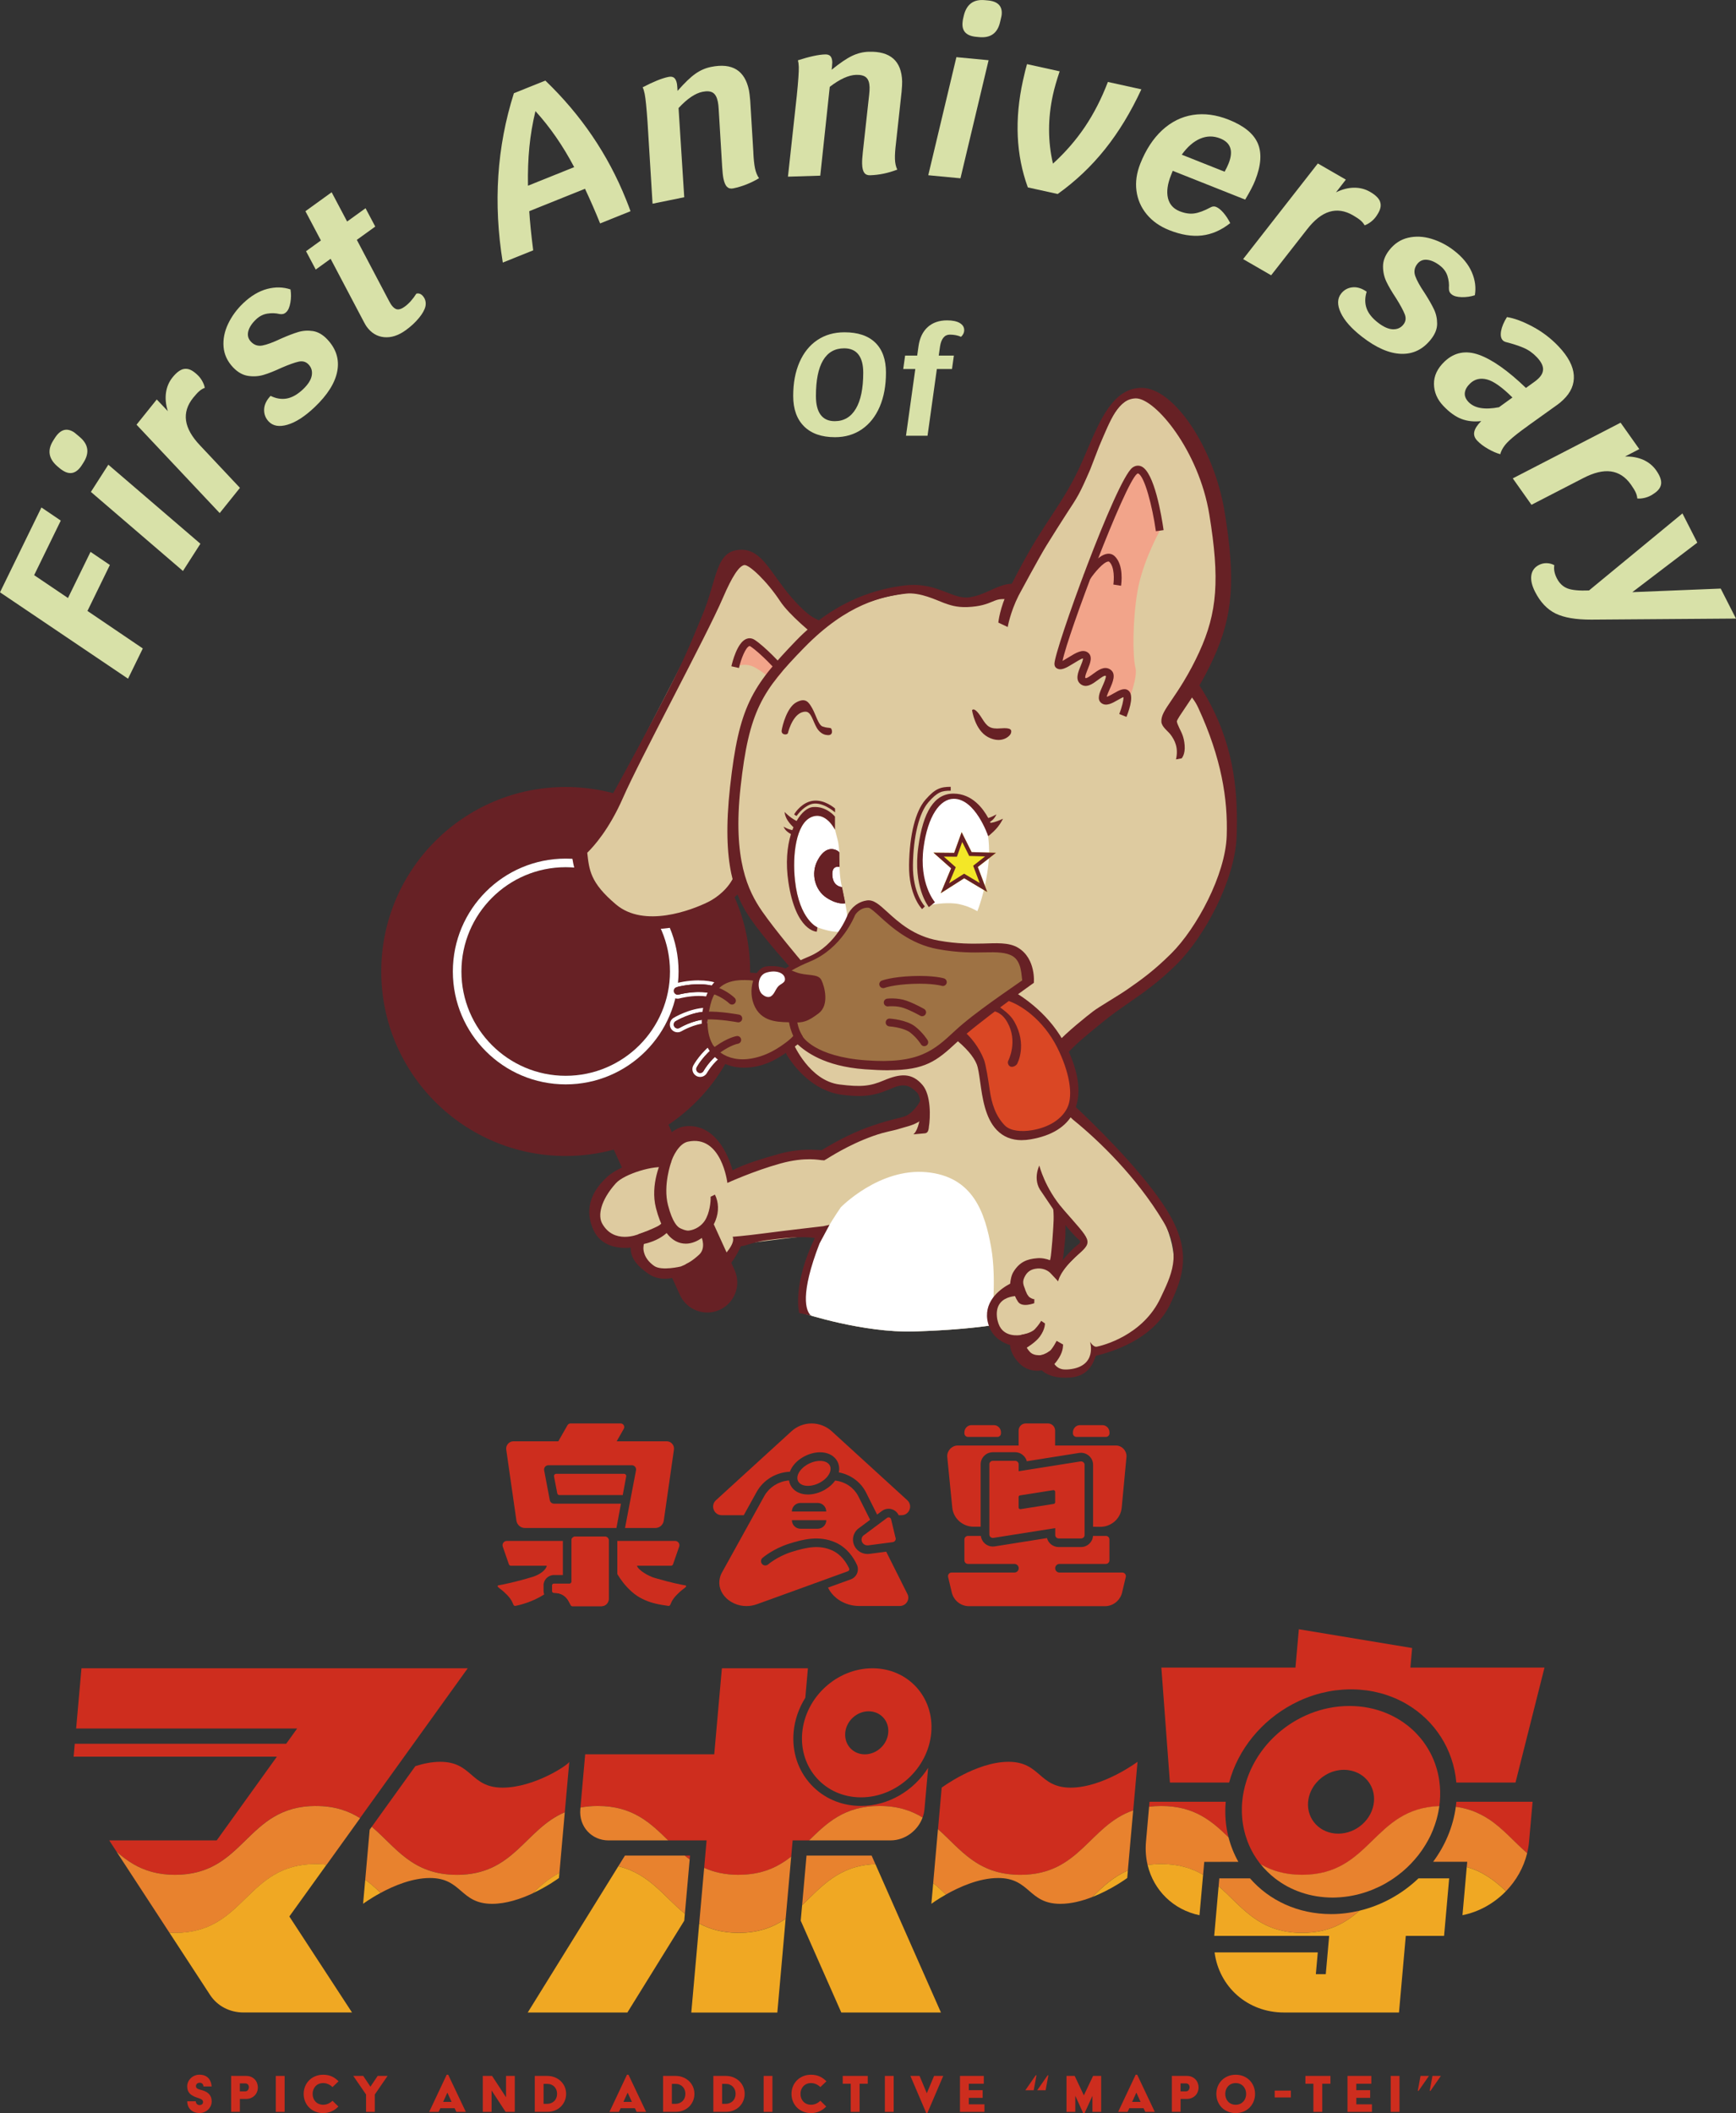 <?xml version="1.0" encoding="UTF-8"?>
<svg id="_レイヤー_1" data-name="レイヤー 1" xmlns="http://www.w3.org/2000/svg" viewBox="0 0 572.08 696.13">
  <rect x="0" y="0" width="572.08" height="696.13" fill="#333333" stroke="none"/>
  <defs>
    <style>
      .cls-1 {
        fill: #d8e1a8;
      }

      .cls-2 {
        fill: none;
      }

      .cls-3 {
        fill: #e8822e;
      }

      .cls-4 {
        fill: #f3e727;
      }

      .cls-5 {
        fill: #ce2d1e;
      }

      .cls-6 {
        fill: #decba0;
      }

      .cls-7 {
        fill: #fff;
      }

      .cls-8 {
        fill: #cd2d1e;
      }

      .cls-9 {
        fill: #f0a823;
      }

      .cls-10 {
        fill: #f2a48a;
      }

      .cls-11 {
        fill: #da4724;
      }

      .cls-12 {
        fill: #9e7244;
      }

      .cls-13 {
        fill: #672125;
      }
    </style>
  </defs>
  <g>
    <path class="cls-1" d="M11.25,189.48l11.15,7.53,7.43-15.2,6.38,4.32-7.39,15.14,18.24,12.36-4.87,9.96L0,195.13l13.65-27.95,6.38,4.32-8.78,17.98Z"/>
    <path class="cls-1" d="M20.7,155.01c-.48-.31-.84-.56-1.05-.76l-.83-.7c-2.84-2.51-3.26-5.31-1.27-8.43l.54-.85c1.79-2.79,3.87-3.42,6.26-1.89.2.13.56.42,1.07.86l.83.7c2.89,2.43,3.31,5.24,1.27,8.43l-.54.85c-1.76,2.75-3.86,3.34-6.28,1.79ZM29.95,162.06l5.75-8.97,30.34,26.04-5.75,8.97-30.34-26.05Z"/>
    <path class="cls-1" d="M60.5,121.58c1.17-.26,2.39.12,3.66,1.14.52.42.9.76,1.13,1,.58.59,1.06,1.25,1.45,1.99.39.74.64,1.43.74,2.07-.59.2-1.18.55-1.76,1.04-.58.49-1.27,1.24-2.08,2.25-1.92,2.4-2.7,4.9-2.33,7.5.37,2.61,1.92,5.35,4.66,8.22l13.1,13.93-6.67,8.31-27.41-29.12,6.67-8.31,3.65,3.85c-.68-2.14-.88-4.17-.61-6.08.27-1.91.99-3.59,2.16-5.05,1.26-1.57,2.48-2.49,3.64-2.75Z"/>
    <path class="cls-1" d="M94.75,139.92c-2.72.79-4.79.44-6.21-1.06-1.06-1.12-1.55-2.44-1.5-3.99.06-1.54.77-3.03,2.13-4.45,1.84.9,3.63,1.19,5.38.86,1.74-.33,3.5-1.33,5.28-3.01,1.67-1.58,2.64-3.09,2.9-4.53.26-1.44-.09-2.66-1.05-3.67-.86-.91-1.94-1.21-3.26-.93-1.31.29-3.19.96-5.63,2.01-2.34,1.09-4.32,1.88-5.95,2.36-1.63.48-3.33.59-5.1.32s-3.42-1.21-4.94-2.81c-1.88-1.99-2.92-4.24-3.13-6.76-.2-2.52.3-5.04,1.5-7.57,1.21-2.53,2.87-4.8,5-6.82,2.54-2.41,5.17-3.97,7.87-4.68,2.7-.71,5.26-.65,7.69.16.23,1.43.22,2.88-.04,4.35-.26,1.47-.7,2.5-1.33,3.1-.35.33-.69.54-1.04.63-.34.09-.75.1-1.22.02-1.28-.31-2.61-.35-3.99-.13-1.38.22-2.63.85-3.74,1.91-1.36,1.29-2.21,2.59-2.55,3.9-.34,1.32-.05,2.46.87,3.44,1.06,1.12,2.33,1.53,3.81,1.25,1.48-.28,3.48-1.02,5.99-2.21,2.23-.99,4.15-1.73,5.74-2.21,1.59-.48,3.22-.59,4.9-.33,1.67.27,3.24,1.17,4.69,2.7,2.94,3.1,4.05,6.6,3.33,10.48-.72,3.89-3.22,7.86-7.5,11.92-3.21,3.04-6.17,4.95-8.89,5.74Z"/>
    <path class="cls-1" d="M128.17,99.1c.37.68.64,1.13.81,1.37.65.9,1.31,1.38,1.98,1.45.68.08,1.48-.22,2.41-.9,1.36-.98,2.64-2.41,3.84-4.28.9-.23,1.68.12,2.36,1.05.65.9.86,1.93.64,3.09-.25,1.13-.96,2.42-2.14,3.86s-2.64,2.8-4.39,4.06c-2.41,1.74-4.78,2.5-7.1,2.28-2.32-.22-4.24-1.38-5.76-3.48-.2-.27-.48-.75-.85-1.43l-11.02-20.91-4.9,3.54-3.2-6.04,4.9-3.54-5.1-9.64,8.64-6.24,5.1,9.64,6.07-4.38,3.2,6.04-6.07,4.38,10.58,20.07Z"/>
    <path class="cls-1" d="M206.29,65.68c.7,1.74,1.19,3.04,1.49,3.9l-10.02,4.03c-1.52-3.79-3.18-7.59-4.98-11.42l-18.37,7.38c.2,3.33.63,7.63,1.3,12.9l-10.02,4.03c-3.18-19.52-1.96-38.11,3.66-55.79l10.36-4.16c11.78,11.3,20.64,24.35,26.58,39.14ZM189.22,55.07c-3.71-7.04-7.97-13.2-12.77-18.46-.95,3.95-1.62,7.89-2,11.82-.39,3.93-.54,8.18-.46,12.75l15.23-6.12Z"/>
    <path class="cls-1" d="M248.25,50.2c.1,2.18.28,3.91.54,5.18.27,1.32.71,2.43,1.34,3.33-2.75,1.64-5.59,2.75-8.5,3.35-.85.17-1.53,0-2.05-.5-.52-.51-.91-1.42-1.18-2.74-.18-.89-.32-2.19-.42-3.88l-1.14-18.95c-.05-.97-.15-1.81-.29-2.51-.3-1.46-.84-2.44-1.63-2.94-.79-.5-1.93-.6-3.44-.29-2.4.49-5.02,2.27-7.87,5.35l1.87,29.38-10.44,2.13-1.65-26.85c-.33-4.73-.64-7.85-.95-9.36-.17-.85-.39-1.56-.66-2.14,3.54-1.85,6.37-2.99,8.49-3.42.8-.16,1.42-.07,1.86.28s.75.97.93,1.87c.05.24.1.74.16,1.51l.05.95c2.31-2.62,4.26-4.51,5.87-5.64,1.61-1.14,3.33-1.89,5.16-2.26,7.01-1.43,11.18,1.15,12.52,7.74.13.66.27,1.81.41,3.44l1.03,16.98Z"/>
    <path class="cls-1" d="M295.26,47.17c-.27,2.17-.38,3.9-.34,5.2.04,1.34.29,2.51.76,3.51-2.99,1.15-5.97,1.77-8.95,1.86-.86.03-1.51-.25-1.93-.84-.43-.59-.66-1.55-.7-2.9-.03-.91.05-2.21.24-3.9l2.08-18.87c.11-.96.16-1.81.14-2.53-.05-1.49-.42-2.54-1.11-3.17-.69-.63-1.81-.92-3.34-.87-2.45.08-5.34,1.39-8.67,3.94l-3.13,29.27-10.65.33,2.92-26.74c.48-4.72.69-7.85.65-9.38-.03-.86-.12-1.6-.28-2.22,3.8-1.22,6.79-1.87,8.94-1.93.82-.03,1.41.17,1.78.59s.57,1.09.6,2c0,.24-.03.75-.1,1.52l-.12.94c2.72-2.2,4.96-3.72,6.74-4.57,1.77-.85,3.6-1.3,5.47-1.36,7.15-.22,10.83,3.03,11.03,9.74.02.67-.04,1.83-.18,3.46l-1.85,16.91Z"/>
    <path class="cls-1" d="M315.17,18.83l10.61,1.01-9.27,38.9-10.61-1.01,9.27-38.9ZM317.2,7.37c.05-.57.12-1,.19-1.28l.25-1.06c.93-3.67,3.23-5.33,6.91-4.98l1,.09c3.3.31,4.81,1.88,4.54,4.7-.02.24-.11.69-.27,1.35l-.25,1.06c-.83,3.68-3.14,5.34-6.91,4.98l-1-.1c-3.25-.31-4.74-1.9-4.46-4.76Z"/>
    <path class="cls-1" d="M376.12,29.44c-3.47,7.49-7.46,14.06-11.97,19.7-4.51,5.64-9.71,10.57-15.6,14.77l-9.84-2.17c-3.89-10.69-4.42-22.43-1.6-35.23.53-2.39.97-4.18,1.33-5.38l10.76,2.37c-1.01,3.02-1.75,5.59-2.21,7.7-1.71,7.78-1.71,15.35,0,22.71,4.05-3.68,7.56-7.71,10.52-12.1,2.96-4.39,5.48-9.32,7.58-14.81l11.04,2.43Z"/>
    <path class="cls-1" d="M386.46,56.28l-.56,1.41c-1.17,2.94-1.51,5.46-1.02,7.54.49,2.08,1.78,3.54,3.88,4.37,1.69.67,3.28.92,4.75.72,1.47-.19,3.29-.86,5.45-2.02.6-.33,1.18-.38,1.76-.15.76.3,1.55.93,2.39,1.88.83.95,1.6,2.11,2.3,3.47-2.95,2.34-6.06,3.7-9.33,4.08-3.28.38-6.88-.21-10.8-1.77-3.08-1.22-5.55-2.97-7.41-5.23-1.86-2.26-2.98-4.84-3.36-7.73-.38-2.89.05-5.87,1.27-8.95,1.83-4.59,4.23-8.26,7.2-11.01,2.98-2.74,6.34-4.42,10.09-5.02,3.75-.6,7.7-.08,11.85,1.57,5,1.99,8.19,4.58,9.57,7.79,1.38,3.21,1.09,7.29-.88,12.24-.67,1.7-1.77,3.79-3.28,6.29l-23.89-9.49ZM395.48,45.69c-2.18.94-4.2,2.7-6.04,5.27l14.12,5.61c.54-.97.98-1.88,1.32-2.73,1.63-4.1.71-6.85-2.77-8.23-2.23-.89-4.44-.86-6.62.08Z"/>
    <path class="cls-1" d="M454.76,66.4c.44,1.11.25,2.38-.57,3.79-.34.58-.61,1.01-.82,1.27-.49.66-1.08,1.24-1.75,1.73-.68.5-1.32.84-1.93,1.04-.29-.55-.72-1.08-1.29-1.58-.57-.5-1.42-1.07-2.54-1.72-2.66-1.54-5.25-1.92-7.77-1.16-2.52.76-4.99,2.71-7.42,5.86l-11.78,15.06-9.23-5.33,24.62-31.51,9.23,5.33-3.25,4.19c2.02-1,3.99-1.5,5.92-1.53,1.93-.02,3.7.43,5.32,1.37,1.75,1.01,2.84,2.07,3.28,3.18Z"/>
    <path class="cls-1" d="M441.83,103.04c-1.19-2.57-1.16-4.67.11-6.3.94-1.21,2.18-1.91,3.71-2.08,1.53-.17,3.11.3,4.72,1.44-.61,1.96-.62,3.77-.04,5.44.58,1.67,1.84,3.26,3.78,4.76,1.82,1.41,3.46,2.14,4.92,2.18,1.46.04,2.61-.49,3.47-1.59.77-.99.91-2.11.42-3.36s-1.43-3.01-2.84-5.26c-1.43-2.15-2.51-3.99-3.23-5.52-.72-1.53-1.09-3.2-1.09-5,0-1.79.67-3.56,2.03-5.31,1.68-2.16,3.75-3.53,6.21-4.11,2.46-.58,5.03-.47,7.71.34,2.68.81,5.18,2.11,7.49,3.91,2.77,2.15,4.7,4.51,5.81,7.07,1.11,2.56,1.44,5.1,1.01,7.62-1.38.45-2.82.65-4.31.62-1.49-.04-2.58-.32-3.26-.85-.38-.29-.64-.6-.78-.93-.14-.32-.21-.73-.2-1.21.11-1.31-.05-2.64-.47-3.97-.42-1.33-1.24-2.47-2.46-3.41-1.48-1.15-2.89-1.79-4.24-1.93-1.35-.14-2.44.32-3.26,1.38-.94,1.21-1.16,2.53-.66,3.96.5,1.42,1.53,3.29,3.09,5.59,1.32,2.06,2.34,3.84,3.06,5.34.72,1.5,1.07,3.1,1.06,4.79,0,1.69-.66,3.38-1.96,5.04-2.62,3.37-5.91,5-9.86,4.88-3.95-.12-8.25-1.99-12.92-5.62-3.49-2.71-5.83-5.35-7.02-7.92Z"/>
    <path class="cls-1" d="M503.46,140.34c-2.73,1.93-4.8,3.56-6.19,4.88-1.53,1.45-2.49,2.92-2.87,4.41-1.25-.34-2.6-.93-4.05-1.76-1.46-.84-2.65-1.74-3.57-2.72-.86-.91-1.17-1.88-.94-2.93.23-1.05.99-2.21,2.28-3.5-2.38.28-4.56.04-6.53-.71-1.97-.75-3.96-2.18-5.97-4.31-2.02-2.12-3.04-4.53-3.07-7.21-.03-2.68,1.14-5.15,3.5-7.39,3.2-3.04,6.99-3.77,11.36-2.2,4.37,1.57,9.52,5.21,15.45,10.9l3.06-2.21c.28-.2.62-.49,1.04-.89,1.08-1.02,1.59-2.11,1.54-3.24-.06-1.14-.74-2.41-2.06-3.8-1.29-1.36-2.74-2.38-4.35-3.07-1.61-.69-3.6-1.33-5.96-1.94-.37-.11-.67-.29-.9-.53-.63-.66-.81-1.69-.56-3.1.26-1.4.9-2.92,1.93-4.56,2.4.37,5.21,1.41,8.42,3.12,3.21,1.71,6.08,3.89,8.59,6.54,3.14,3.31,4.81,6.47,5.02,9.48.21,3.01-.96,5.72-3.5,8.13-.77.73-1.39,1.25-1.88,1.58l-9.81,7.02ZM494,134.14l4.41-3.19c-3.44-3.42-6.25-5.4-8.42-5.95-2.18-.55-4.01-.11-5.51,1.31-1.04.99-1.63,2.01-1.76,3.06-.13,1.05.27,2.06,1.19,3.04,1.98,2.09,5.35,2.67,10.09,1.74Z"/>
    <path class="cls-1" d="M547.42,159.21c-.07,1.19-.77,2.26-2.1,3.2-.55.39-.97.66-1.28.82-.72.39-1.49.67-2.31.84-.82.17-1.55.22-2.19.14-.03-.62-.2-1.28-.51-1.97-.31-.69-.84-1.56-1.59-2.62-1.78-2.51-3.97-3.94-6.57-4.3-2.61-.36-5.67.38-9.19,2.22l-17,8.76-6.16-8.7,35.53-18.35,6.16,8.7-4.71,2.45c2.25-.06,4.25.3,6.01,1.08,1.76.78,3.18,1.94,4.26,3.47,1.17,1.65,1.71,3.07,1.65,4.26Z"/>
    <path class="cls-1" d="M572.08,203.78l-47.65.35c-5.11.02-9.05-.66-11.82-2.02-2.77-1.37-5.01-3.74-6.73-7.11-1.07-2.1-1.48-3.92-1.25-5.46.24-1.55,1.08-2.69,2.53-3.43.81-.41,1.67-.61,2.57-.58.9.03,1.73.25,2.48.67-.23,1.35.05,2.8.84,4.34.83,1.62,2,2.73,3.5,3.31,1.51.58,3.87.8,7.09.67l30.79-25.38,4.9,9.62-21.42,16.32,29.13-1.18,5.03,9.88Z"/>
  </g>
  <g>
    <path class="cls-1" d="M264.99,140.48c-2.4-2.37-3.6-5.71-3.6-10.03s.69-7.92,2.06-11.09c1.38-3.17,3.34-5.61,5.88-7.32,2.54-1.71,5.53-2.57,8.95-2.57,4.45,0,7.84,1.14,10.18,3.43,2.34,2.29,3.5,5.58,3.5,9.86s-.69,8.03-2.06,11.23c-1.38,3.2-3.33,5.67-5.86,7.42-2.53,1.74-5.49,2.62-8.88,2.62-4.38,0-7.78-1.18-10.18-3.55ZM282.05,134.63c1.62-2.75,2.42-6.7,2.42-11.86,0-2.62-.53-4.62-1.58-5.98-1.06-1.36-2.62-2.04-4.7-2.04-3.07,0-5.39,1.32-6.96,3.96-1.57,2.64-2.35,6.57-2.35,11.78,0,2.72.52,4.78,1.56,6.17,1.04,1.39,2.58,2.09,4.63,2.09,3.04,0,5.37-1.38,6.98-4.13Z"/>
    <path class="cls-1" d="M316.25,106.4c.99.58,1.49,1.36,1.49,2.35,0,.45-.1.87-.31,1.27-.21.4-.46.71-.74.94-1.06-.48-2.29-.72-3.7-.72-.86,0-1.57.34-2.11,1.01-.54.67-.91,1.63-1.1,2.88l-.43,3.02h4.99l-.62,4.42h-4.99l-3.07,21.98h-7.1l3.07-21.98h-3.98l.62-4.42h3.98l.43-3.07c.38-2.72,1.39-4.82,3.02-6.31,1.63-1.49,3.78-2.23,6.43-2.23,1.76,0,3.14.29,4.13.86Z"/>
  </g>
  <g>
    <g>
      <g>
        <g>
          <path class="cls-13" d="M186.42,285.69c-18.94,0-34.36,15.41-34.36,34.36s15.41,34.36,34.36,34.36,34.36-15.41,34.36-34.36-15.41-34.36-34.36-34.36Z"/>
          <path class="cls-13" d="M247.2,320.05c0-33.57-27.21-60.78-60.78-60.78s-60.78,27.21-60.78,60.78,27.21,60.78,60.78,60.78c5.48,0,10.79-.74,15.84-2.1l3.74,8.22c5.28-2.6,12.7-4.76,12.7-4.76,0,0,1.12-4.23,3.81-6.77l-2.23-4.9c16.23-10.91,26.92-29.45,26.92-50.48ZM186.42,357.24c-20.54,0-37.19-16.65-37.19-37.19s16.65-37.19,37.19-37.19,37.19,16.65,37.19,37.19-16.65,37.19-37.19,37.19Z"/>
          <path class="cls-7" d="M186.42,282.86c-20.54,0-37.19,16.65-37.19,37.19s16.65,37.19,37.19,37.19,37.19-16.65,37.19-37.19-16.65-37.19-37.19-37.19ZM186.42,354.41c-18.94,0-34.36-15.41-34.36-34.36s15.41-34.36,34.36-34.36,34.36,15.41,34.36,34.36-15.41,34.36-34.36,34.36Z"/>
        </g>
        <path class="cls-6" d="M361.6,334.84c8.2-6.74,15.03-9.76,24.35-19,9.33-9.24,18.57-27.37,19-40.5s-.53-27.73-8.81-43c-1.24-2.28-2.55-4.41-3.92-6.42,1.65-2.72,3.46-6,5.29-9.99,6.27-13.68,7.08-25.1,3.54-46.82-3.54-21.72-16.73-38.93-24.94-38.77-8.21.16-12.07,11.1-16.89,22.2-4.83,11.1-9.17,16.25-15.44,26.39-3.06,4.94-6.46,11.37-9.15,16.67-.75-.37-2.22-.86-4.64-.77-3.8.14-4.49,2.37-11.4,2.63-6.91.26-7.51-3.54-17.01-2.42-8.13.96-19.44,2.77-31.41,12.38,0,0-.01-.01-.01-.01,0,0-8.03-6.37-10.91-10.76-2.88-4.38-10.27-13.61-14.3-13.03-4.04.58-3.92.35-9.11,12.46-5.19,12.11-27.22,52.83-32.88,65.75-5.65,12.92-12.11,18.08-12.11,18.08.78,7.53,1.96,10.99,11.42,18.94,9.46,7.96,23.07,4.04,31.26,0,3.65-1.8,7.45-5.51,10.55-9.09,1.41,5.23,3.45,8.71,5.44,11.58,4.49,6.48,13.47,16.41,13.47,16.41l1.77.88s-2.3,6.3-4.8,12.41c-2.5,6.1.62,13.61.62,13.61,0,0,6.01,12.08,17.4,13.52,7.72.98,10.51-.09,15.37-2.15,4.86-2.06,8.13-.86,10.6,2.06,1.03,1.21,1.14,3.68.92,6.14-.5.76-2.36,3.44-4.63,4.72-2.65,1.5-4.24.97-12.99,4.06-8.75,3.09-15.99,7.6-15.99,7.6,0,0-4.95-.44-13.87,2.03-8.92,2.47-17.84,5.21-17.84,5.21,0,0-.88-13.96-14.05-13.96-7.93,0-6.8,8.31-6.8,8.31,0,0-12.72,3.7-16.7,7.23-3.98,3.53-7.07,8.48-4.06,14.84,3,6.36,12.45,3.71,12.45,3.71,0,0,.09,1.24,0,3.09-.09,1.86.88,3.8,4.68,6.45,3.8,2.65,8.66.09,8.66.09,0,0,7.33,4.51,13.6-1.32,4.09-3.8,4.24-6.27,4.24-6.27,0,0,3.8-.27,10.51-1.15,6.71-.88,19.54-2.36,19.54-2.36h.02c-9.65,17.49-6.78,26.19-6.78,26.19,0,0,19.62,6.48,36.41,5.95,11.83-.37,20.61-1.22,27.16-2.26,1.87,4.38,7.06,3.82,7.06,3.82,0,0-1.46,3.55,1.98,6.89,3.44,3.34,5.32.63,5.32.63,0,0,2.61,4.07,9.7,3.55,7.09-.52,7.2-5.84,7.2-5.84,0,0,17.32-3.34,23.78-17.21,3.74-8.03,5.22-14.4,0-26.29-5.22-11.89-24.41-29.31-31.4-35.99-6.99-6.68-7.2-9.91-7.2-9.91,0,0-.49.75-1.17,2.03.28-1.47.72-3.14,1.4-4.98,2.68-7.25,8.29-11.49,16.49-18.22ZM353.44,402.43c2.3,2.92,3.84,5.53,3.84,5.53,0,0,1.06,1.46-1.55,4.59-2.61,3.13-7.51,7.2-7.51,7.2,0,0-.17-.39-.75-.72.19-4.06.88-9.33,1.07-13.3.11-2.33.49-5.47.9-8.39,1.51,1.93,3.07,3.91,4,5.09Z"/>
        <path class="cls-7" d="M230.28,324.25c1,0,2.04.06,3.07.21,5.12.75,8.62,4.14,8.77,4.29.5.5.51,1.3.01,1.81-.25.26-.58.38-.91.38s-.65-.12-.9-.37c-.03-.03-3.07-2.96-7.34-3.58-.89-.13-1.8-.18-2.68-.18-3.53,0-6.63.84-6.67.85-.11.03-.23.05-.34.05-.56,0-1.08-.37-1.23-.94-.19-.68.21-1.39.89-1.57.17-.05,3.47-.94,7.32-.94M230.28,322.97h0c-3.81,0-7.05.82-7.65.99-.67.18-1.22.61-1.56,1.21-.34.6-.42,1.29-.24,1.95.31,1.11,1.32,1.88,2.47,1.88.24,0,.47-.03.7-.1.1-.03,3.03-.8,6.31-.8.89,0,1.72.06,2.49.17,3.81.55,6.6,3.2,6.63,3.23.48.47,1.11.73,1.79.73s1.34-.27,1.83-.77c.99-1,.97-2.63-.03-3.61-.15-.15-3.92-3.83-9.48-4.64-1.02-.15-2.11-.22-3.25-.22h0Z"/>
        <path class="cls-7" d="M233.76,333.25c4.55,0,9.57.96,9.8,1.01.7.13,1.15.8,1.02,1.5-.12.62-.66,1.04-1.27,1.04-.08,0-.15,0-.23-.02-.05,0-5.09-.96-9.43-.96-.32,0-.63,0-.94.02-4.32.16-8.7,2.76-8.74,2.79-.21.12-.43.18-.66.18-.43,0-.86-.22-1.1-.62-.36-.61-.17-1.39.44-1.76.2-.12,4.97-2.97,9.97-3.15.38-.02.77-.02,1.16-.02M233.76,331.97c-.41,0-.81,0-1.21.02-5.34.2-10.37,3.21-10.58,3.34-1.2.73-1.6,2.3-.87,3.51.46.77,1.3,1.24,2.19,1.24.46,0,.92-.13,1.32-.37.04-.02,4.18-2.46,8.13-2.61.29-.01.59-.02.9-.02,4,0,8.67.84,9.19.93.17.03.33.04.48.04,1.23,0,2.29-.87,2.52-2.08.13-.67-.01-1.35-.4-1.92-.38-.57-.97-.95-1.64-1.08-.05,0-5.3-1.03-10.04-1.03h0Z"/>
        <path class="cls-7" d="M242.97,341.32c.62,0,1.17.46,1.26,1.1.1.7-.38,1.34-1.08,1.45-.05,0-2.28.4-5.75,2.84-3.54,2.49-5.54,6.09-5.56,6.13-.23.42-.67.66-1.12.66-.21,0-.42-.05-.61-.16-.62-.34-.85-1.12-.51-1.74.09-.17,2.29-4.14,6.33-6.99,4.05-2.85,6.74-3.26,6.85-3.28.06,0,.12-.01.19-.01M242.97,340.04c-.12,0-.25,0-.37.03-.31.04-3.18.53-7.4,3.5-4.29,3.02-6.62,7.25-6.72,7.43-.67,1.24-.22,2.79,1.02,3.47.38.21.8.31,1.23.31.94,0,1.8-.51,2.25-1.33.02-.03,1.91-3.4,5.17-5.7,3.17-2.23,5.2-2.62,5.22-2.62,1.36-.21,2.33-1.5,2.13-2.89-.18-1.26-1.27-2.2-2.53-2.2h0Z"/>
        <path class="cls-7" d="M326.61,436.65c-6.33.91-14.57,1.64-25.33,1.98-16.79.53-36.41-5.95-36.41-5.95,0,0-3.86-11.58,12.21-34.95,0,0,12.62-12.98,28.19-11.57,15.57,1.41,19.34,13.6,21.34,24.73,2,11.13,0,25.75,0,25.75Z"/>
        <g>
          <path class="cls-11" d="M312.66,338.37s8.58,5.46,10.99,11.5c2.41,6.05.19,26.2,15.59,23.6,15.4-2.6,17.35-13.99,10.39-27.93-6.96-13.93-20.96-19.51-20.96-19.51l-13.76,7.12-2.25,5.22Z"/>
          <path class="cls-12" d="M338.72,322.84s-17.55,12.45-24.77,19.17c-7.22,6.72-10.46,9.71-28.88,8.34s-22.16-7.84-22.16-7.84c0,0-4.86,6.1-15.81,7.22s-15.93-7.34-13.2-18.8c2.74-11.45,11.45-8.22,17.68-8.34,6.22-.12,4.86-2.12,14.81-6.22,9.96-4.11,14.69-14.19,14.69-14.19,0,0,1.38-3.11,4.86-3.61s9.08,10.71,22.9,13.2c13.82,2.49,19.54-.62,24.65,2.49,5.1,3.11,5.23,8.59,5.23,8.59Z"/>
        </g>
        <path class="cls-7" d="M307.09,298.03s-4.94-6.13-3.22-18.77c1.72-12.64,5.82-16.53,10.32-16.53,7.48,0,10.02,6.81,10.02,6.81,0,0,2.5,6.06,1.49,15.29-1,9.06-3.63,15.35-3.63,15.35,0,0-3.51-2.13-7.36-2.53-3.59-.37-7.62.39-7.62.39Z"/>
        <path class="cls-7" d="M269.4,305.51s-5.98-2.47-7.4-15.41c-.93-8.55.39-18.62,5.25-20.86s7.93,4.11,7.93,4.11c0,0,.49,2.01.89,3.5s.49,3.99.49,3.99c0,0-.07,1.54.07,4.76s.43,4.82.8,6.64c.37,1.83.85,4.68,1.08,5.32s.79,4.58.94,5.89-.39,3.14-2.92,3.48-7.14-1.42-7.14-1.42Z"/>
        <path class="cls-10" d="M370.03,235.71s2.47-6.21,1.02-7.23-5.61,3.4-7.31,2.13c-1.7-1.28,3.74-7.57,1.36-9.01s-5.95,4.42-8.16,2.81,2.72-7.06.77-8.42-7.23,4.25-8.84,3.06,20.15-60.2,25.08-63.94c4.93-3.74,8.25,19.73,8.25,19.73,0,0-5.73,10.3-7.36,19.99s-1.63,21.32-.65,25.25-4.15,15.64-4.15,15.64Z"/>
        <path class="cls-10" d="M256.85,220.07s-5.29-5.79-8.79-8.15-5.79,7.87-5.79,7.87c0,0,3.16-1.93,6.85.29,3.69,2.21,5.99,4.56,5.99,4.56l2.78-3.47-1.03-1.09Z"/>
        <polygon class="cls-4" points="316.9 274.14 314.44 280.97 307.61 280.9 313.43 286.07 310.01 294.27 317.75 289.34 325.35 293.89 322.23 285.64 328.22 280.97 320.19 280.73 316.9 274.14"/>
      </g>
      <path class="cls-13" d="M277.43,292.25c-1.14-.16-2.92-.87-3.13-3.77-.22-2.94,1.33-3.07,2.34-2.87-.09-2.46-.07-4.76-.07-4.76,0,0-.15-.44-1.08-.82-.93-.38-3.56-1.17-6,3.29-2.45,4.46-.9,9.94,2.86,12.41,3.76,2.48,6.18,1.84,6.18,1.84,0,0-.58-2.77-1.08-5.32Z"/>
      <path class="cls-13" d="M242.07,418.39l-8.32-18.28c-.47,1.78-1.49,3.45-2.83,4.72.75.76,4.52,4.33-.12,9.14-2.68,2.77-7.06,3.64-7.06,3.64,0,0-1.43.73-3.33,1l3.64,7.99c2.27,4.98,8.14,7.17,13.11,4.91,4.98-2.27,7.17-8.14,4.91-13.11Z"/>
      <g>
        <path class="cls-13" d="M261.09,319.46c-.37-.41-9.15-10.13-13.68-16.67-5.21-7.52-9.65-18-6.83-43.54,2.91-26.35,7.06-32.95,21.7-48.14,13.43-13.94,27.75-17.28,35.98-18.25,5.93-.7,10.18.98,12.76,1.93,1.8.66,4.97,2.15,7.48,2.07,3.5-.13,7.44-2.25,8.97-2.89,1.33-.55,3.53-1.56,5.61-1.64,2.85-.1,2.7.09,3.78.62l-3.36,4.93c-.36-.18-1.41-.59-3.41-.51-1.16.04-1.89.35-3,.81-1.77.74-3.98,1.65-8.4,1.82-3.55.11-5.74-.68-7.7-1.39-2.25-.82-7.77-3.6-12.51-3.04-7.6.9-19.26,3.24-33.47,17.79-13.97,14.31-18.21,20.97-20.96,45.91-2.64,23.86,2.47,34.27,7.11,40.97,4.34,6.26,12.89,16.35,12.98,16.44l-3.06,2.77Z"/>
        <path class="cls-13" d="M344.96,179.54c1.75-2.83,4.92-7.87,6.42-10.16,3.86-5.89,4.33-6.51,7.88-14.69l2.93-7.59c3.85-9.01,6.33-15.74,12.13-15.86.03,0-.03,0,0,0,6.45,0,20.78,17.28,24.2,38.27,3.47,21.26,2.66,32.27-3.34,45.34-1.55,3.38-3.24,6.56-5.16,9.73-1.46,2.41-2.81,4.4-3.9,6-2.28,3.35-3.53,5.2-3.4,7.22.11,1.67,2.22,3.11,3.03,4.21,1.36,1.83,2.67,4.29,1.79,8.16l1.86-.34s1.23-1.27.99-4.29c-.25-3.02-1.11-4.29-1.75-5.68-.45-.97-.77-1.67-.82-2.23.12-.61,1.4-2.5,2.54-4.17,1.12-1.65,2.51-3.7,4.04-6.22,2.02-3.34,3.8-6.69,5.43-10.25,6.48-14.14,7.39-25.87,3.74-48.3-3.44-21.13-16.69-40.92-27.35-40.92-.06,0-.11,0-.17,0-9.11.18-13.38,10.16-17.9,20.74l-1.29,3c-3.38,7.77-6.45,12.45-10.34,18.38-1.53,2.33-3.15,4.81-4.94,7.68-2.31,3.73-5.03,8.63-8.1,14.61h0s-1.03,2.02-1.03,2.02c-.04.08-.08.16-.12.24h0c-2.84,5.6-3.35,10.66-3.35,10.66l3.1,1.46s.82-4.89,3.62-10.42c0,0,6.77-12.6,9.25-16.6Z"/>
      </g>
      <path class="cls-13" d="M262.37,342.97c-2.38-3.65-2.55-7.71-2.55-7.88l2.77.46s.15,3.19,1.93,5.91l-2.14,1.52Z"/>
      <path class="cls-13" d="M267.26,433.42c-1.77-1.52-3.66-7.05,2.81-23.78l3.29-6.14-2.02.45s-12.86,1.48-19.58,2.37c-6.54.86-10.32,1.13-10.35,1.13,0,0,1.6,2.04-4.27,7.55-4.7,4.42-10.57,1.38-10.79,1.25l-.67.41-1.32.57s-6.33,1.54-8.77-.17c-3.67-2.56-3.58-5.63-3.56-6.04.09-1.99.93-3.17.92-3.23l-.16-2.03-2.48.88c-.08.02-8.04,3.37-11.88-3.58-1.42-2.57-.59-7.55,4.51-13.23,2.82-3.14,12.82-6.09,16.48-5.17l.34-.5,1.42-1.31c.46-1.7,2.51-6.09,5.51-6.74,11.12-2.41,13.01,13.59,13.01,13.59,0,0,8.71-3.97,17.5-6.4,8.26-2.29,13.04-1.08,13.58-1.09s.85.08.85.08c0,0,.19-.18.73-.45s7.06-4.66,15.44-7.62c4.39-1.55,6.06-1.54,8.8-2.42,1.77-.56,3.8-.93,5.71-1.99,3.15-1.74,3.49-2.82,3.74-3.23l-2.65-4.81c.17,1.29-2.55,4.56-4.24,5.52-.97.55-1.78.75-3.38,1.13-1.82.44-4.57,1.11-9.2,2.74-7.45,2.63-13.77,6.54-15.81,7.75-1.91-.02-6.87-.75-14.06,1.24-5.93,1.65-11.83,3.51-15.3,5.4-1.67-6.03-6.15-15.03-14.96-14.56-5.83.29-8.72,6.32-9.75,9.14-3.55,1.1-12.75,4.16-16.38,7.38-7.63,6.78-6.76,13.45-4.68,17.85,2.43,5.13,7.89,6.08,12.21,5.67-.11,3.07,1.68,5.72,5.78,8.58,3.67,2.57,7.9,1.58,10,.82,3.57,1.65,10.07,2.74,15.47-2.28,2.51-2.33,4.41-6.16,5.05-7.58,1.75-.16,4.37-1.44,8.52-1.99,4.06-.54,11.81-1.48,15.82-.72-7.37,15.44-5.23,24.34-5.11,24.71l3.9.84Z"/>
      <path class="cls-13" d="M320.33,233.94s.9,6.6,5.3,8.91c4.4,2.3,7.21-.3,7.51-1.3s.2-1.9-3.35-1.6-4.51-.6-6.13-3.2c-1.62-2.6-2.72-3.5-3.32-2.8Z"/>
      <path class="cls-13" d="M272.38,242.13s-1.9-.04-3.25-2.4-1.81-5.26-3.68-5.27c-3.87,0-5.58,6.12-5.77,6.97s-2.32.74-2.09-.81,1.74-7.59,4.84-9.25,4.1,0,5.23,1.97,2.01,5.5,3.41,6,1.9.32,2.67.54c.43.12,1.16,2.71-1.36,2.25Z"/>
      <path class="cls-13" d="M371.22,236.18l-2.38-.95c.86-2.17,1.46-4.61,1.39-5.57-.5.17-1.35.65-1.9.97-1.78,1.02-3.8,2.18-5.37,1-1.61-1.21-.61-3.43.35-5.58.42-.94,1.3-2.9,1.09-3.4-.45-.25-1.79.76-2.68,1.42-1.64,1.21-3.68,2.72-5.55,1.36-1.95-1.43-.91-3.96-.07-6,.33-.8.88-2.13.77-2.52h0c-.42,0-2.28,1.14-3.27,1.75-2.08,1.28-4.04,2.49-5.51,1.4-.4-.29-.6-.75-.61-1.35-.03-4.53,20.27-60.54,25.68-64.64.91-.69,1.94-.84,2.9-.45,4.35,1.79,6.75,16.54,7.39,21.02l-2.54.36c-1.2-8.48-3.77-18.16-5.83-19.01-.06-.02-.14-.06-.38.12-4.02,3.05-22.92,53.12-24.55,61.63.59-.33,1.49-.88,2.11-1.26,2.19-1.35,4.45-2.75,6.17-1.56,1.79,1.24.82,3.59.05,5.48-.28.67-1.12,2.72-.79,2.96.35.26,1.76-.79,2.52-1.35,1.62-1.2,3.63-2.69,5.56-1.52,2.24,1.36.94,4.27-.11,6.6-.33.73-.84,1.87-.96,2.47.54-.12,1.7-.78,2.36-1.16,1.66-.95,3.38-1.93,4.72-.97,1.88,1.33.73,5.49-.57,8.75Z"/>
      <path class="cls-13" d="M369.42,192.97l-2.53-.4c.23-1.5.45-5.76-1.32-7.47-.09-.09-.17-.14-.36-.12-1.55.17-4.44,3.51-5.99,5.83l-2.13-1.42c.74-1.1,4.57-6.6,7.85-6.95.92-.11,1.76.18,2.42.82,3.03,2.93,2.18,9.02,2.07,9.71Z"/>
      <path class="cls-13" d="M255.91,220.93c-.05-.06-5.23-5.71-8.56-7.95-.27-.18-.39-.14-.47-.11-1.15.46-2.67,4.09-3.36,7.19l-2.5-.56c.29-1.29,1.89-7.8,4.91-9.01.66-.27,1.69-.42,2.85.36,3.59,2.42,8.8,8.11,9.02,8.35l-1.89,1.73Z"/>
      <path class="cls-13" d="M317.09,277.39l1.96,3.92.34.68.76.02,4.48.13-3.19,2.49-.74.58.33.88,1.82,4.81-4.45-2.66-.68-.41-.67.42-4.3,2.74,1.86-4.44.35-.84-.68-.61-3.26-2.89,3.41.03h.91s.31-.85.31-.85l1.44-4.02M316.9,274.14l-2.46,6.83-6.83-.07,5.82,5.16-3.43,8.2,7.74-4.93,7.6,4.54-3.12-8.25,5.99-4.67-8.03-.24-3.3-6.59h0Z"/>
      <path class="cls-13" d="M277.43,292.25c-1.14-.16-2.92-.87-3.13-3.77-.22-2.94,1.33-3.07,2.34-2.87-.09-2.46-.07-4.76-.07-4.76,0,0-.15-.44-1.08-.82-.93-.38-3.56-1.17-6,3.29-2.45,4.46-.9,9.94,2.86,12.41,3.76,2.48,6.18,1.84,6.18,1.84,0,0-.58-2.77-1.08-5.32Z"/>
      <path class="cls-13" d="M333.07,351.4c-.71-.18-1.15-1.24-.84-1.87.08-.18,3.32-6.43-.28-12.77-1.27-2.23-2.79-3.41-5.32-3.89-.69-.13-.66-1.24-.23-1.8.43-.56,1.24-.66,1.8-.23,2.15,1.67,4.62,3.19,6.05,5.71,4.31,7.58,1.07,13.66.96,13.89-.22.45-1.17,1.21-2.14.97Z"/>
      <path class="cls-13" d="M215.76,306.03c-5.16,0-10.51-1.34-15.15-5.23-9.62-8.09-11.43-12.06-12.32-20.64l-.14-1.39,1.09-.87c.05-.04,7.53-6.92,13.87-18.47,3.72-6.77,10.16-18.54,16.86-31.54,6.79-13.17,8.73-18.81,11.32-24.84,5.24-12.23,4.25-21.94,13.07-21.94,6.86,0,9.71,7.88,16.33,15.54,7.12,8.23,8.91,7.05,11.05,8.75l.41.41-1.97,1.57-2.41,1.32.82.67-.04.05c-.34-.27-8.38-6.68-11.46-11.36-4.34-6.6-10.19-12.07-11.8-11.91q-2.59.37-7.05,10.78c-2.73,6.36-9.48,19.45-16.63,33.31-6.67,12.93-13.56,26.29-16.32,32.61-4.53,10.34-9.59,15.96-11.77,18.08.66,5.68.93,9.84,9.51,17.06,9.27,7.8,24.79,1.89,30.27-.81,2.74-1.35,6.96-4.39,8.84-9.09l3.87,3.36c-4.14,4.77-7.96,8.03-11.35,9.7-3.83,1.89-11.15,4.9-18.9,4.9Z"/>
      <path class="cls-13" d="M291.05,325.53c-.52,0-1-.31-1.2-.82-.26-.66.07-1.4.72-1.65.13-.05,3.22-1.24,10.15-1.5,6.93-.27,10.23.72,10.37.76.67.21,1.05.92.85,1.6-.21.68-.93,1.05-1.6.85-.03-.01-3.08-.9-9.52-.65-6.43.25-9.29,1.32-9.32,1.33-.15.06-.31.09-.46.09Z"/>
      <path class="cls-13" d="M303.89,334.79c-.22,0-.44-.06-.64-.17-.03-.02-2.82-1.62-5.39-2.53-2.39-.85-5.17-.55-5.2-.55-.7.08-1.34-.43-1.41-1.13-.08-.7.42-1.34,1.13-1.42.13-.02,3.38-.37,6.34.68,2.79.99,5.69,2.65,5.81,2.72.62.35.83,1.14.47,1.75-.24.41-.67.64-1.11.64Z"/>
      <path class="cls-13" d="M304.6,344.66c-.44,0-.86-.22-1.1-.62-.01-.02-1.28-2.1-3.51-3.85-1.84-1.44-5.62-1.97-6.92-2.06-.71-.05-1.24-.65-1.2-1.36.05-.7.58-1.25,1.36-1.2.22.01,5.5.37,8.34,2.6,2.62,2.06,4.07,4.44,4.13,4.54.36.61.17,1.39-.44,1.75-.21.13-.44.18-.66.18Z"/>
      <path class="cls-13" d="M241.22,330.94c-.32,0-.65-.12-.9-.37-.03-.03-3.07-2.96-7.34-3.58-4.49-.65-9.29.66-9.34.67-.67.19-1.39-.21-1.58-.89s.21-1.39.9-1.57c.22-.06,5.39-1.47,10.39-.73,5.12.75,8.62,4.14,8.76,4.29.5.5.51,1.3.02,1.81-.25.26-.58.38-.91.38Z"/>
      <path class="cls-13" d="M223.3,338.81c-.44,0-.86-.22-1.1-.62-.37-.61-.17-1.39.43-1.76.2-.12,4.98-2.97,9.97-3.15,4.8-.19,10.7.94,10.95.98.7.13,1.15.8,1.02,1.5-.13.69-.8,1.15-1.5,1.02-.06-.01-5.85-1.1-10.38-.94-4.32.16-8.7,2.76-8.74,2.79-.21.12-.43.18-.66.18Z"/>
      <path class="cls-13" d="M230.72,353.49c-.21,0-.42-.05-.61-.16-.62-.34-.85-1.12-.51-1.74.09-.17,2.29-4.14,6.33-6.99,4.05-2.85,6.74-3.26,6.85-3.28.69-.11,1.35.39,1.45,1.09.1.7-.38,1.34-1.08,1.45-.06,0-2.29.4-5.75,2.84-3.56,2.51-5.54,6.09-5.56,6.12-.23.43-.67.67-1.12.67Z"/>
      <path class="cls-13" d="M292.79,352.59c-2.3,0-4.9-.11-7.87-.33-13.44-1-19.52-5.91-22.07-8.2l-1.1.85s0,0,0,0l-.95.73-.03-.02c-2.82,1.95-7.24,5.37-13.47,6-6.67.69-10.51-1.92-12.53-4.23-3.43-3.92-4.4-9.93-2.73-16.93,2.62-10.95,10.4-10.38,16.08-9.97,1.19.09,2.34.18,3.43.15,3.02-.06,4.64.05,6.65-1.21,1.18-.74,2.64-1.66,4.99-2.79h0c.96-.47,2.07-.96,3.36-1.5,9.12-3.76,12.76-13.72,12.81-13.81.06-.13,1.84-4.05,6.33-4.69,2.23-.32,4.1,1.41,6.72,3.8,3.68,3.36,8.72,7.95,16.8,9.41,6.47,1.17,11.09,1.06,14.79.99,4.13-.09,8.41-.49,11.54,1.41,5.93,3.62,5.15,11.54,5.15,11.54l-.83.59c-.17.12-17.53,12.45-24.57,19.01-6.6,6.14-10.43,9.18-22.46,9.18ZM263.19,339.17l1.38,2.38s3.84,6.51,20.68,7.76c17.62,1.31,22.54-3.29,29.49-9.76,6.36-5.92,18.36-13.89,22.13-16.58-.28-1.45-.15-6.14-3.13-7.96-2.17-1.32-5.33-1.35-9.1-1.27-3.87.08-8.7.19-15.55-1.05-9.17-1.65-15.42-7.35-19.22-10.81-1.28-1.17-3.03-2.77-3.64-2.83-2.83-.22-4.4,2.3-4.44,2.39-.22.46-4.32,10.98-14.85,15.32-1.21.5-2.25.97-3.15,1.41h0c-2.15,1.04-3.52,1.9-4.62,2.59-2.2,1.38-3.47,3.67-7.55,3.75-1.22.03-2.71-1.45-3.97-1.54-5.71-.42-11.66.2-13.52,7.97-1.36,5.67-2.08,10.95,2.44,15.12,2.28,2.1,5.74,3.25,9.75,2.84,6.12-.63,10.76-3.98,13.08-5.77h0c1.34-1.03,2.02-1.84,2.02-1.85l1.76-2.11Z"/>
      <path class="cls-13" d="M261.19,336.82c-3.62-.19-9.6.39-12.37-5.03-2.77-5.41-.26-12.89,3.67-13.4,3.93-.52,6.57.64,9.92,1.93s7.15.32,8.25,2.51c1.1,2.19,2.71,8.31-.9,11.02-3.61,2.71-5.1,3.15-8.57,2.96Z"/>
      <path class="cls-7" d="M254.01,328.25s-1.17.79-2.85-.71-1.74-6.14,1.35-7.11,5.74,0,6.12,1.74-1.48,1.8-2.38,3.03c-.9,1.22-1.13,2.35-2.24,3.05Z"/>
      <g>
        <path class="cls-13" d="M351.58,347.23l-3.23-3.64c2.84-3.3,10.06-9.04,11.9-10.44,1.83-1.4,8.22-5.11,11.14-7.13,4.84-3.35,8.91-6.28,14.52-11.84,8.47-8.39,17.92-26.04,18.34-38.83.4-12.13-1.73-25.57-9.37-42.16-1.01-2.2-2.6-4.47-4.76-5.83l4.23-2.89c1.46,2.12,2.82,4.36,4.06,6.64,8.78,16.21,9.54,31.49,9.11,44.31-.48,14.47-10.62,33.19-19.75,42.24-5.94,5.88-10.91,9.33-15.72,12.66-2.97,2.06-5.77,4-8.81,6.5l-1.46,1.19c-4.27,3.5-7.65,6.26-10.2,9.22Z"/>
        <path class="cls-13" d="M306.09,371.48c-.11.67-.21,1.71-1.21,1.87l-3.91.35c2.33-1.61,3.63-11.67,1.02-13.98-1.72-1.53-3.44-3.14-7.65-1.36-5.15,2.18-8.47,3.36-16.69,2.33-9.88-1.25-16.01-9.36-18.33-13.08-.61-.98-.3-2.27.7-2.86l1.47-.86c.06.11,5.27,12.13,15.13,13.38,7.25.92,10.2.54,14.59-1.32,5.47-2.31,9.3-2.63,12.82,1.52,2.77,3.27,2.63,10.55,2.04,14Z"/>
      </g>
      <path class="cls-13" d="M336.7,375.62c-3.32,0-6.08-1.12-8.22-3.34-3.82-3.95-4.74-10.56-5.48-15.86-.33-2.36-.64-4.59-1.14-5.83-1.02-2.56-3.66-5.6-7.44-8.57l2.38-3.02c3.04,2.39,5.79,5.94,7.42,10.01.67,1.67,1.53,7.25,1.91,9.96.66,4.75,2.02,8.71,4.97,11.77,1.85,1.92,5.6,2.17,8.99,1.6,5.78-.98,9.76-3.71,11.56-7.24,2.22-4.38.6-12.29-3.21-19.92-4.62-9.25-12.37-14.61-17.36-15.81l1.87-3.36c4.69,2.61,13.32,8.51,18.4,18.67,4.38,8.78,5.22,16.32,2.42,21.83-2.38,4.68-7.16,7.66-14.21,8.85-1,.17-1.95.25-2.86.25Z"/>
      <path class="cls-13" d="M351.03,453.87c-4.1,0-6.42-1.23-7.71-2.4-2.24.37-5.28.01-7.73-2.66-1.89-2.07-2.61-4.05-2.73-5.68-2.25-.7-5.3-2.27-6.78-5.75-.15-.4-.59-1.69-.73-2.66-.93-6.51,4.68-10.33,7.54-11.83.11-1.22.39-2.78,1.1-3.92,2.07-3.34,4.6-4.2,7.78-4.46,3.16-.28,5.9,1.36,6.93,2.07.05.04.1.07.16.11,1.41-1.63,2.93-3.51,4.61-5.16.83-.81,1.56-1.28,2.23-1.9.32-.29.32-.79-.01-1.07-1.07-.91-2.87-2.79-4.24-4.53l-4-5.1-4.27-6.33c-3.05-3.98-.68-8.62-.68-8.62,0,0,1.8,7.44,7.9,14.45,8.98,10.31,10,10.39,4.96,14.82-6.29,5.52-6.65,8.9-6.65,8.9,0,0-1.7-1.86-2.57-2.76-.97-1-2.68-1.62-4.25-1.49-2.2.18-3.5,1.08-4.39,3.07-.82,1.84.16,3.03.4,4.09l.51,1.17-2.09.7c-.06.02-9.11-.78-7.69,7.65.06.35.29,1.12.43,1.53,1.67,4.72,7.07,3.71,7.11,3.72l4.8-.85-3.03,3.49s-.25,1.04,1.44,2.89c1.54,1.69,4.65.99,5.02.84l1.41-1.04.86,2.54c-.06-.11.77,3.47,4.31,3.47.41,0,.85,0,1.34-.05,9.43-.98,6.89-9.11,6.89-9.11,0,0,1.04,1.88,2.25,1.64,1.83-.36,15.2-3.65,21.02-16.13,3.19-6.85,7.36-14.26.85-25.12-8.79-14.67-21.25-26.69-29.72-33.53l-2.26-2.14,2.36-2.78,2.38,2.25c8.67,8.19,23.58,23.52,29.74,34.69,6.47,11.74,4.15,19.45-.03,28.4-5.77,12.39-19.94,16.13-24.71,17.4-.87,2.65-2.61,6.7-8.41,7.12-.58.04-1.14.06-1.66.06ZM354.93,408.86h0Z"/>
      <path class="cls-13" d="M348.99,418.77l-3.99-1.44c1.14-1.77,1.25-2.88,1.48-5.24.21-2.24.43-4.46.52-6.37.1-2.07.48-5.16-.09-8.74l3.45,2.26c.98,3.47.72,4.56.74,6.61s-.31,4.29-.54,6.61c-.22,2.32-.63,4.58-1.57,6.31Z"/>
      <path class="cls-13" d="M211.13,410.03l-.74-3.42c1.05-.32,4.73-1.8,6.3-2.62,2.92-1.52,1.7-3.56,2.14-4.16l2.45,3.84c-.21.3-.02,1.41-2.36,3.17-3.46,2.61-7.32,3.05-7.78,3.19Z"/>
      <path class="cls-13" d="M224.73,419.97l1.62-3.72s1.63-.67,4.08-2.95c2.13-1.99,1.04-5.36.49-6.28-.45-.74-1.82-.39-1.85-.41l3.25-3.96c.23.19,2.28,1.91,2.48,4.97.16,2.56-1,5.15-3.45,7.69-3.01,3.11-6.48,4.59-6.62,4.66Z"/>
      <path class="cls-13" d="M225.96,409.71c-1.1,0-2.16-.25-3.15-.76-2.96-1.5-5.13-5.09-6.64-10.95-2.03-7.87,1.82-15.61,1.91-15.96l3.11.77c-.02.07-2.76,7.63-1.06,14.21,1.51,5.85,3.21,7.19,3.91,7.55.37.19,1.95.97,3.01.83,2.1-.27,4.1-1.55,5.21-3.26,1.59-2.44,2.01-6.27,1.91-7.88l1.43-.7c1.26,2.56,1.34,5.56.22,8.45-1.25,3.24-3.83,5.89-6.88,7.11-1,.4-2,.6-2.98.6Z"/>
      <path class="cls-13" d="M345.71,450.67l-2.84-4.21c1.04-.16,2.79-.98,3.5-1.82.74-.88,1.59-2.44,1.83-2.91l2.15,1.22c-.12.24.18,1.86-1.38,4.39-1.75,2.84-3.03,3.17-3.26,3.33Z"/>
      <path class="cls-13" d="M338.13,444.12l-1.55-4.38s3.14-.5,4.43-1.84c1.35-1.41,2.09-2.74,2.1-2.76l1.25.86c-.05.07.14,1.78-1.68,4.31-1.41,1.95-4.47,3.75-4.56,3.81Z"/>
      <path class="cls-13" d="M335.46,428.82c-1.57-2.38-1.37-3.77-1.28-4.15l3.8.98-1.78-.47,2.2,1.04s.08.2.56.84c.32.43,1.4.98,1.9.94l-.03,1.33c-.1.01-4.01,1.57-5.38-.52Z"/>
      <g>
        <path class="cls-13" d="M266.57,264.13c-3.07,1.09-4.82,4.02-4.85,4.17,0,0,.18.19.39.31s.43.18.43.18c.01-.02,1.73-2.64,4.41-3.74,3.63-1.49,8.19,2.53,8.23,2.57v-1.28c-1.26-1.03-4.84-3.55-8.61-2.21Z"/>
        <path class="cls-13" d="M327.56,270.86c-1.22.36-1.35.11-1.32-.06.27-.19.55-.41.82-.65.96-.87,1.28-1.86,1.28-1.86,0,0-1.12.65-2.04.99-.2.08-.42.15-.63.21-1.6-2.92-5.17-8.04-11.47-8.04s-10,5.93-11.59,17.64c-1.78,13.04,3.27,19.48,3.49,19.75l2-1.6c-.04-.06-5.35-6.21-3.74-18.07,1.39-10.23,5.34-16.01,9.96-16.01,7.09,0,11.23,12.02,11.3,12.25,0,0-.15.37,1.88-1.55s3.02-4.14,3.02-4.14c0,0-1.53.74-2.95,1.15Z"/>
        <path class="cls-13" d="M305.93,264.31c3.03-3.48,4.5-3.82,7.37-3.82v-1.28c-3.41,0-5.18.64-8.34,4.26-3.28,3.76-5.24,11.57-5.39,21.43-.15,10.03,4.12,14.42,4.3,14.6l.91-.9s-4.07-4.23-3.93-13.67c.14-9.42,2.04-17.13,5.08-20.61Z"/>
        <path class="cls-13" d="M267.9,265.87c-1.79.15-3.78,1.78-5.4,4.6-.49-.27-1.15-.65-1.72-1.05-1.04-.73-2.23-1.92-2.23-1.92,0,0,.08,1.34.99,2.76.67,1.05,1.53,1.9,1.94,2.27-.13.31-.25.63-.38.96-.33-.08-.83-.21-1.27-.37-.72-.27-1.6-.78-1.6-.78,0,0,.25.77,1.01,1.46.52.47,1.1.82,1.41.99-1.27,4.12-1.8,9.5-.84,15.84,2.47,16.31,9.35,16.31,9.35,16.31l.22-1.42s-5.98-2.47-7.4-15.41c-.93-8.55.39-18.62,5.25-20.86,4.86-2.24,7.93,4.11,7.93,4.11v-4.34s-2.79-3.52-7.28-3.14Z"/>
      </g>
    </g>
    <g>
      <path class="cls-8" d="M64.52,692.26c0,.69.55,1.24,1.22,1.24.73,0,1.18-.41,1.18-1.03,0-.89-1.17-1.15-2.13-1.48-1.99-.71-3.1-1.64-3.1-3.67s1.8-3.83,4.03-3.83c2.63,0,3.87,1.68,4.03,3.87h-2.72c0-.67-.41-1.22-1.22-1.22-.63,0-1.24.38-1.24,1.14,0,.89,1.09,1.05,2.09,1.34,2.11.63,3.1,1.82,3.1,3.67,0,2.09-1.78,3.83-4.01,3.83-2.59,0-4.05-1.74-4.05-3.87h2.82Z"/>
      <path class="cls-8" d="M76.16,683.89h4.96c2.43,0,3.85,1.8,3.85,3.79,0,2.21-1.66,3.79-3.85,3.79h-2.07v4.26h-2.88v-11.85ZM80.84,688.98c.75,0,1.17-.69,1.17-1.38,0-.65-.39-1.24-1.17-1.24h-1.8v2.63h1.8Z"/>
      <path class="cls-8" d="M90.89,683.89h2.9v11.85h-2.9v-11.85Z"/>
      <path class="cls-8" d="M106.49,683.5c2.25,0,3.81.85,5.07,2.17l-1.99,1.9c-.83-.81-1.9-1.32-3.08-1.32-2.11,0-3.47,1.58-3.47,3.57s1.36,3.57,3.47,3.57c1.18,0,2.25-.51,3.08-1.32l1.94,1.9c-1.18,1.24-2.82,2.17-5.02,2.17-3.75,0-6.42-2.78-6.42-6.32s2.67-6.32,6.42-6.32Z"/>
      <path class="cls-8" d="M120.63,690.01l-4.21-6.12h3.28l2.37,3.55,2.39-3.55h3.26l-4.21,6.12v5.73h-2.88v-5.73Z"/>
      <path class="cls-8" d="M147.19,683.5h.51l5.81,12.24h-3.12l-.59-1.22h-4.68l-.57,1.22h-3.12l5.77-12.24ZM148.81,692.44l-1.36-3h-.04l-1.38,3h2.78Z"/>
      <path class="cls-8" d="M159.1,683.89h3.06l4.6,7.03v-7.03h2.88v11.85h-3.02l-4.62-7.05v7.05h-2.9v-11.85Z"/>
      <path class="cls-8" d="M176.23,683.89h4.13c3.5,0,6.2,2.57,6.2,5.9,0,3.16-2.41,5.94-6.2,5.94h-4.13v-11.85ZM180.3,693.09c1.86,0,3.28-1.3,3.28-3.3,0-1.84-1.24-3.28-3.28-3.28h-1.17v6.58h1.17Z"/>
      <path class="cls-8" d="M206.6,683.5h.51l5.81,12.24h-3.12l-.59-1.22h-4.68l-.57,1.22h-3.12l5.77-12.24ZM208.22,692.44l-1.36-3h-.04l-1.38,3h2.78Z"/>
      <path class="cls-8" d="M218.51,683.89h4.13c3.5,0,6.2,2.57,6.2,5.9,0,3.16-2.41,5.94-6.2,5.94h-4.13v-11.85ZM222.58,693.09c1.86,0,3.28-1.3,3.28-3.3,0-1.84-1.24-3.28-3.28-3.28h-1.17v6.58h1.17Z"/>
      <path class="cls-8" d="M235.07,683.89h4.13c3.5,0,6.2,2.57,6.2,5.9,0,3.16-2.41,5.94-6.2,5.94h-4.13v-11.85ZM239.13,693.09c1.86,0,3.28-1.3,3.28-3.3,0-1.84-1.24-3.28-3.28-3.28h-1.17v6.58h1.17Z"/>
      <path class="cls-8" d="M251.65,683.89h2.9v11.85h-2.9v-11.85Z"/>
      <path class="cls-8" d="M267.25,683.5c2.25,0,3.81.85,5.08,2.17l-1.99,1.9c-.83-.81-1.9-1.32-3.08-1.32-2.11,0-3.47,1.58-3.47,3.57s1.36,3.57,3.47,3.57c1.19,0,2.25-.51,3.08-1.32l1.93,1.9c-1.18,1.24-2.82,2.17-5.02,2.17-3.75,0-6.42-2.78-6.42-6.32s2.67-6.32,6.42-6.32Z"/>
      <path class="cls-8" d="M280.36,686.46h-2.65v-2.57h8.25v2.57h-2.69v9.28h-2.92v-9.28Z"/>
      <path class="cls-8" d="M291.6,683.89h2.9v11.85h-2.9v-11.85Z"/>
      <path class="cls-8" d="M300.01,683.89h3.02l2.39,5.71,2.39-5.71h3.02l-5.23,12.24h-.36l-5.23-12.24Z"/>
      <path class="cls-8" d="M316.36,683.89h7.84v2.57h-4.94v2.13h4.56v2.53h-4.56v2.13h5.15v2.49h-8.06v-11.85Z"/>
      <path class="cls-8" d="M341.3,683.69h.26l-.91,4.92h-2.76l3.42-4.92ZM345.22,683.69h.26l-.91,4.92h-2.76l3.42-4.92Z"/>
      <path class="cls-8" d="M351.44,683.89h2.71l3.02,6.4,3.04-6.4h2.67v11.85h-2.88v-5.27l-2.59,5.67h-.47l-2.59-5.71v5.31h-2.9v-11.85Z"/>
      <path class="cls-8" d="M374.24,683.5h.51l5.8,12.24h-3.12l-.59-1.22h-4.68l-.57,1.22h-3.12l5.77-12.24ZM375.86,692.44l-1.36-3h-.04l-1.38,3h2.78Z"/>
      <path class="cls-8" d="M386.16,683.89h4.96c2.43,0,3.85,1.8,3.85,3.79,0,2.21-1.66,3.79-3.85,3.79h-2.07v4.26h-2.88v-11.85ZM390.84,688.98c.75,0,1.17-.69,1.17-1.38,0-.65-.39-1.24-1.17-1.24h-1.8v2.63h1.8Z"/>
      <path class="cls-8" d="M407.21,683.5c3.73,0,6.38,2.78,6.38,6.32s-2.65,6.32-6.38,6.32-6.38-2.78-6.38-6.32,2.63-6.32,6.38-6.32ZM407.21,693.39c2.09,0,3.44-1.58,3.44-3.57s-1.34-3.57-3.44-3.57-3.44,1.58-3.44,3.57,1.32,3.57,3.44,3.57Z"/>
      <path class="cls-8" d="M420.06,688.73h5.33v2.25h-5.33v-2.25Z"/>
      <path class="cls-8" d="M432.83,686.46h-2.65v-2.57h8.25v2.57h-2.69v9.28h-2.92v-9.28Z"/>
      <path class="cls-8" d="M444.06,683.89h7.84v2.57h-4.94v2.13h4.56v2.53h-4.56v2.13h5.15v2.49h-8.06v-11.85Z"/>
      <path class="cls-8" d="M458.29,683.89h2.9v11.85h-2.9v-11.85Z"/>
      <path class="cls-8" d="M468.13,683.89h2.76l-3.42,4.92h-.26l.91-4.92ZM472.06,683.89h2.76l-3.42,4.92h-.26l.91-4.92Z"/>
    </g>
    <g>
      <path class="cls-8" d="M260.3,484.85c.67-1.87,2.21-3.6,4.35-4.83,1.76-1.02,3.75-1.58,5.59-1.58h0c2.28,0,4.17.84,5.3,2.36.89,1.2,1.21,2.71.89,4.26,3.85.72,7.24,3.17,8.99,6.67l3.62,7.23,1.58-1.18c.64-.48,1.4-.73,2.2-.73,1.46,0,2.74.85,3.33,2.12h.93c2.59,0,3.82-3.18,1.91-4.93l-24.89-22.72c-1.82-1.66-4.19-2.58-6.64-2.58h0c-2.46,0-4.83.92-6.64,2.58l-24.89,22.72c-1.91,1.74-.68,4.93,1.91,4.93h7.26l4.23-7.64c2.2-3.97,6.36-6.49,10.97-6.68Z"/>
      <path class="cls-8" d="M292,511.19l-5.49.72c-.21.03-.42.04-.63.04-2,0-3.81-1.25-4.5-3.1-.66-1.77-.19-3.76,1.2-5.05l.12-.11.13-.09,3.91-2.92-3.85-7.68c-.19-.39-.42-.75-.66-1.11-.09-.13-.2-.25-.29-.38-.16-.21-.32-.42-.49-.61-.14-.15-.29-.29-.43-.43-.15-.15-.3-.29-.46-.43-.18-.15-.37-.29-.55-.43-.14-.1-.28-.21-.43-.3-.22-.14-.44-.28-.67-.4-.12-.07-.25-.13-.38-.19-.26-.13-.53-.25-.8-.35-.1-.04-.2-.07-.31-.11-.3-.11-.61-.2-.92-.28-.07-.02-.14-.03-.2-.04-.35-.08-.7-.14-1.07-.19-.81,1.16-1.96,2.2-3.39,3.02-1.76,1.02-3.75,1.58-5.59,1.58-2.28,0-4.17-.84-5.3-2.36-.5-.67-.81-1.45-.94-2.27-.42.03-.84.09-1.25.18-.01,0-.03,0-.04,0-.39.08-.78.19-1.16.31-.04.01-.08.03-.11.04-.35.12-.7.26-1.03.41-.07.03-.14.07-.2.1-.3.15-.6.31-.88.48-.1.06-.2.13-.3.2-.25.16-.49.33-.72.52-.14.11-.26.23-.39.34-.18.16-.37.33-.54.5-.17.18-.32.37-.48.56-.12.14-.24.27-.35.42-.26.35-.5.72-.71,1.1l-14.04,25.36c-.07.15-.14.3-.21.45-.13.3-.23.6-.31.9-.01.05-.03.11-.04.16-.07.29-.13.57-.16.85,0,.05-.01.11-.02.16-.03.29-.04.58-.03.86,0,0,0,.01,0,.02.01.28.05.56.09.84,0,.05.01.09.02.14.05.27.12.53.21.79.02.05.03.1.05.14.09.26.2.52.32.77,0,0,0,.02.01.03.12.25.26.49.42.72.02.04.05.08.07.11.15.23.32.45.5.66.03.04.07.08.1.12.19.22.39.43.6.62.01.01.02.02.03.03.21.19.43.37.66.55.04.03.07.06.11.08.23.17.48.33.73.48.05.03.1.06.15.08.26.15.52.29.8.42.02,0,.04.02.07.03.27.12.54.23.82.32.05.02.09.03.13.05.29.09.58.17.88.24.06.01.12.03.18.04.3.06.61.12.92.15.03,0,.06,0,.09,0,.3.03.6.05.91.05.05,0,.1,0,.16,0,.26,0,.51-.01.77-.03.05,0,.09-.01.14-.02.21-.02.43-.05.64-.08.08-.01.17-.03.25-.05.19-.04.38-.08.57-.13.08-.02.16-.04.24-.06.26-.07.53-.15.79-.25l4.59-1.65,25.34-9.19c.26-.09.37-.29.42-.4.04-.11.1-.32-.01-.56-.92-1.97-2.64-4.6-5.62-5.93-4.03-1.81-8.11-1.14-13.37.53-4.62,1.47-7.66,4.07-7.69,4.1-.59.51-1.49.45-2-.14-.51-.59-.45-1.49.14-2,.14-.12,3.52-3.02,8.69-4.66,4.62-1.47,10.01-2.83,15.39-.42,3.77,1.69,5.91,4.91,7.03,7.32.42.89.44,1.93.06,2.84-.38.92-1.13,1.64-2.07,1.98l-7.51,2.72s0,0,0,0c.63,1.32,1.57,2.48,2.74,3.43.03.03.06.05.09.08.15.12.31.24.47.35.06.04.12.09.18.13.15.1.3.19.45.29.08.05.16.1.25.15.14.08.29.16.44.24.1.05.2.1.3.15.14.07.28.13.43.2.12.05.23.1.35.15.14.06.28.11.42.16.13.05.26.09.39.13.13.04.27.09.4.13.14.04.29.08.44.11.13.03.26.06.39.09.16.03.33.06.49.09.12.02.24.04.36.06.19.03.38.04.57.06.1,0,.2.02.31.03.3.02.59.03.9.03h13.26c2.09,0,3.46-2.11,2.55-3.93l-7.02-14.01ZM269.46,503.63h-5.67c-1.57,0-2.83-1.27-2.83-2.83h11.34c0,1.57-1.27,2.83-2.83,2.83ZM260.95,497.96c0-1.57,1.27-2.83,2.83-2.83h5.67c1.57,0,2.83,1.27,2.83,2.83h-11.34Z"/>
      <path class="cls-8" d="M284.51,505.86c-.55.52-.74,1.3-.48,2h0c.31.84,1.19,1.36,2.11,1.24l8.03-1.05c.78-.1,1.24-.91.9-1.6l-1.42-5.94c-.14-.58-.85-.82-1.33-.46l-7.8,5.82Z"/>
      <path class="cls-8" d="M273.26,482.49c1.2,1.61-.08,4.22-2.85,5.82s-6,1.59-7.2-.02c-1.2-1.61.08-4.22,2.85-5.82s6-1.59,7.2.02Z"/>
      <g>
        <path class="cls-8" d="M327.51,469.5h-7.37c-1.29,0-2.33,1.06-2.33,2.38v.31c0,.66.52,1.19,1.17,1.19h9.71c.64,0,1.17-.53,1.17-1.19v-.31c0-1.31-1.05-2.38-2.33-2.38Z"/>
        <path class="cls-8" d="M363.27,469.5h-7.37c-1.29,0-2.33,1.06-2.33,2.38v.31c0,.66.52,1.19,1.17,1.19h9.71c.64,0,1.17-.53,1.17-1.19v-.31c0-1.31-1.05-2.38-2.33-2.38Z"/>
      </g>
      <path class="cls-8" d="M356.03,481.46l-20.35,3.22v-2.34c0-.27-.11-.51-.28-.7h0c-.05-.05-.1-.1-.15-.14-.07-.06-.15-.11-.24-.15-.03-.01-.07-.02-.1-.03-.12-.04-.25-.07-.39-.07h-7.33c-.14,0-.27.03-.39.07-.03.01-.07.02-.1.03-.09.04-.17.09-.24.15-.06.04-.1.09-.15.14h0c-.17.19-.28.43-.28.7v23.21c0,.68.65,1.2,1.36,1.09l20.35-3.22v2.31c0,.61.52,1.1,1.17,1.1h7.33c.64,0,1.17-.49,1.17-1.1v-23.18c0-.68-.65-1.2-1.36-1.09ZM347.72,494.91c0,.27-.21.5-.49.54l-10.88,1.72c-.36.06-.68-.2-.68-.54v-3.45c0-.27.21-.5.49-.54l10.88-1.72c.36-.06.68.2.68.54v3.45Z"/>
      <path class="cls-8" d="M324.17,479.77c.15-.17.32-.33.51-.48.25-.2.52-.37.8-.5h.03s.03-.03.03-.03c.12-.05.23-.09.33-.12.43-.15.87-.23,1.3-.23h7.33c.43,0,.87.07,1.29.22.12.04.23.08.34.13h.03s.03.03.03.03c.28.13.55.3.8.5.19.15.36.31.51.48.42.47.72,1.03.87,1.62l17.2-2.73c.21-.03.43-.05.64-.05,2.21,0,4,1.77,4,3.94v20.42l2.28.03c3.7.05,6.82-2.71,7.16-6.34l1.58-16.88c0-1.97-1.57-3.57-3.5-3.57h-20.03v-4.89c0-1.31-1.05-2.38-2.33-2.38h-7.37c-1.29,0-2.33,1.06-2.33,2.38v4.89h-20.03c-1.93,0-3.5,1.6-3.5,3.57l1.67,16.87c.35,3.58,3.41,6.31,7.05,6.31h2.3v-20.6c0-.94.35-1.85,1-2.58Z"/>
      <path class="cls-8" d="M369.84,518.06h-20.7c-.78,0-1.42-.64-1.42-1.42s.64-1.42,1.42-1.42h15.29c.64,0,1.17-.53,1.17-1.19v-6.85c0-.66-.52-1.19-1.17-1.19h-4.24c-.14,2.05-1.86,3.67-3.97,3.67h-7.33c-1.86,0-3.43-1.25-3.87-2.95l-17.2,2.73c-.21.03-.43.05-.64.05-2.05,0-3.73-1.54-3.95-3.5h-4.25c-.64,0-1.17.53-1.17,1.19v6.85c0,.66.52,1.19,1.17,1.19h15.3c.78,0,1.42.63,1.42,1.42s-.63,1.42-1.42,1.42h-20.7c-.73,0-1.29.68-1.15,1.42l1.15,4.85c.53,2.79,2.93,4.81,5.73,4.81h44.81c2.8,0,5.2-2.02,5.73-4.81l1.15-4.85c.14-.73-.41-1.42-1.15-1.42Z"/>
      <g>
        <path class="cls-8" d="M188.32,507.44v13.68c0,.33-.27.6-.6.6h-5.17c-.33,0-.6.27-.6.6v1.83c0,.31.26.6.57.6,4.26,0,4.98,3.25,5.63,4.14.11.16.29.25.49.25h9.55c1.33,0,2.41-1.08,2.41-2.41v-19.28c0-.67-.54-1.21-1.21-1.21h-9.86c-.67,0-1.21.54-1.21,1.21Z"/>
        <path class="cls-8" d="M208.2,482.71h-27.49c-.89,0-1.56.81-1.39,1.68l1.86,9.83c.13.67.71,1.15,1.39,1.15h22.06l-1.49,8.02h-30.15c-1.41,0-2.61-1.04-2.81-2.43l-3.35-23.4c-.2-1.45.93-2.74,2.39-2.74h14.77l3.01-5.28c.21-.38.61-.61,1.05-.61h16.45c.93,0,1.51,1,1.05,1.8l-2.33,4.09h16.48c1.46,0,2.59,1.29,2.39,2.74l-3.35,23.4c-.2,1.4-1.4,2.43-2.81,2.43h-9.96l3.62-19.01c.17-.87-.5-1.68-1.39-1.68Z"/>
        <g>
          <path class="cls-8" d="M199.39,506.23h-9.86c-.67,0-1.21.54-1.21,1.21v13.68c0,.33-.27.6-.6.6h-5.17c-.33,0-.6.27-.6.6v1.83c0,.31.26.6.57.6,4.26,0,4.98,3.25,5.63,4.14.11.16.29.25.49.25h9.55c1.33,0,2.41-1.08,2.41-2.41v-19.28c0-.67-.54-1.21-1.21-1.21Z"/>
          <path class="cls-8" d="M225.85,522.29c-1.56-.29-4.27-.75-10.17-2.48-2-.58-5.31-2.49-5.78-3.99h11.22c.3,0,.57-.19.67-.48l2.02-5.82c.32-.92-.36-1.88-1.34-1.88h-19.04v10.92c1.08,1.82,2.59,3.88,4.7,5.77,4.57,4.13,10.53,4.39,12.07,4.71.24.05.48-.05.62-.25.27-.39.42-1.58,2.21-3.4,1.85-1.89,2.27-1.88,2.99-2.6.17-.17.08-.46-.15-.51Z"/>
          <path class="cls-8" d="M179.11,522.32c0-1.9,1.54-3.44,3.44-3.44h2.94v-11.24h-18.47c-.97,0-1.66.96-1.34,1.88l2.02,5.82c.1.29.37.48.67.48h11.81c-.28,1.5-2.5,3.01-4.62,3.65-5.88,1.8-9.78,2.52-11.34,2.81-.24.04-.32.34-.15.51.72.72,1.13.71,2.99,2.6,1.79,1.82,1.94,3.02,2.21,3.4.14.2.38.3.62.25,1.26-.26,5.45-1.2,9.44-3.77-.12-.35-.2-.73-.2-1.12v-1.83Z"/>
        </g>
      </g>
      <path class="cls-8" d="M205.21,492.54h-20.87c-.34,0-.63-.24-.7-.58l-1.07-5.58c-.08-.44.25-.84.7-.84h22.39c.44,0,.78.4.7.84l-1.14,6.16Z"/>
    </g>
    <g>
      <path class="cls-2" d="M479.75,595.23s-.02,0-.03,0c.01,0,.02,0,.03,0,0,0,0,0,0,0Z"/>
      <path class="cls-2" d="M477.92,595.05c.5.04.99.08,1.46.14-.48-.06-.96-.1-1.46-.14Z"/>
      <path class="cls-2" d="M475.54,594.96c.65,0,1.27.02,1.89.06-.61-.03-1.24-.06-1.89-.06Z"/>
      <path class="cls-2" d="M503.26,610.51c.98.84,1.99,1.63,3.06,2.38-1.07-.75-2.08-1.55-3.06-2.39,0,0,0,0,0,.01Z"/>
      <polygon class="cls-3" points="506.32 612.89 506.32 612.89 506.32 612.89 506.32 612.89"/>
      <path class="cls-3" d="M479.38,595.19c.11.01.22.02.33.04-.11-.01-.22-.02-.33-.04Z"/>
      <path class="cls-3" d="M477.42,595.02c.17,0,.33.02.5.03-.17-.01-.33-.02-.5-.03Z"/>
      <path class="cls-2" d="M483.02,595.88c-.42-.11-.85-.21-1.29-.3.44.09.87.19,1.29.3Z"/>
      <path class="cls-2" d="M481.37,595.5c-.53-.1-1.07-.19-1.63-.27,0,0,0,0,0,0,.56.07,1.1.16,1.63.27Z"/>
      <path class="cls-2" d="M55.72,617.58c-.21-.01-.41-.03-.61-.05.21.02.41.04.61.05Z"/>
      <path class="cls-2" d="M53.84,617.41c-.23-.03-.45-.06-.68-.1.22.03.45.07.68.1Z"/>
      <path class="cls-2" d="M486.3,597c-.43-.18-.87-.36-1.33-.52.45.16.9.33,1.33.52Z"/>
      <path class="cls-2" d="M484.87,596.44c-.48-.17-.98-.32-1.49-.46.51.14,1.01.3,1.49.46Z"/>
      <path class="cls-2" d="M490.62,599.32c-.39-.26-.79-.51-1.2-.75.41.24.81.49,1.2.75Z"/>
      <path class="cls-2" d="M48.7,616.26c-.16-.05-.32-.1-.48-.16.16.06.32.1.48.16Z"/>
      <path class="cls-2" d="M43.99,614.13c-.09-.05-.17-.1-.25-.15.09.05.17.1.25.15Z"/>
      <path class="cls-2" d="M45.33,614.86s-.05-.03-.08-.04c.03.01.05.03.08.04Z"/>
      <path class="cls-2" d="M42.69,613.33c-.09-.06-.17-.11-.25-.17.08.06.17.11.25.17Z"/>
      <path class="cls-2" d="M46.92,615.6c-.05-.02-.11-.04-.16-.06.05.02.11.04.16.06Z"/>
      <path class="cls-2" d="M52.06,617.13c-.22-.04-.44-.09-.65-.13.22.05.43.09.65.13Z"/>
      <path class="cls-2" d="M50.35,616.75c-.2-.05-.4-.1-.59-.16.19.06.39.11.59.16Z"/>
      <path class="cls-2" d="M41.42,612.45c-.06-.04-.12-.09-.18-.13.06.04.12.09.18.13Z"/>
      <path class="cls-2" d="M489.26,598.47c-.84-.49-1.73-.94-2.66-1.35.93.41,1.82.86,2.66,1.35Z"/>
      <path class="cls-2" d="M490.66,599.34c4.77,3.17,8.33,7.51,12.59,11.17,0,0,0,0,0-.01-4.26-3.66-7.83-8-12.6-11.16Z"/>
      <path class="cls-5" d="M405.05,587.25c2.93-11.01,10.72-20.37,20.79-25.76.71-.38,1.44-.74,2.17-1.09.03-.01.06-.03.09-.04,1.45-.67,2.94-1.26,4.47-1.76.09-.03.17-.06.26-.09.76-.24,1.52-.47,2.29-.67.02,0,.05-.01.07-.02.71-.18,1.43-.34,2.16-.49.15-.03.3-.06.45-.09.75-.14,1.51-.27,2.28-.37.04,0,.08,0,.12-.01.71-.09,1.43-.16,2.15-.21.19-.01.38-.03.58-.04.76-.04,1.53-.07,2.29-.07s1.53.03,2.28.07c.19.01.38.02.57.04.71.05,1.41.12,2.11.21.04,0,.08,0,.12.01.75.1,1.48.23,2.21.37.14.03.29.06.43.09.7.15,1.39.31,2.07.49.02,0,.05.01.07.02.74.2,1.46.43,2.17.67.08.03.16.06.24.09,1.44.5,2.82,1.09,4.16,1.76.03.01.05.03.08.04.67.34,1.34.7,1.98,1.09,9.11,5.4,15.24,14.75,16.21,25.76h19.5l9.55-37.88h-44.19l.57-6.44-37.33-6.19-1.12,12.63h-44.19l2.82,37.88h19.5Z"/>
      <path class="cls-5" d="M220.19,606.3h12.66l-.8,9.04c3.12,1.41,6.78,2.3,11.35,2.3,7.82,0,13-2.58,17.33-5.99l.48-5.35h5.41c5.8-5.67,11.61-11.34,23.21-11.34,6.03,0,10.49,1.54,14.2,3.8.32-.87.53-1.78.62-2.72l1.21-13.65c-4.7,7.47-13.05,12.56-22.13,12.56-6.47,0-12.35-2.53-16.55-7.12-4.22-4.61-6.23-10.73-5.65-17.23.36-4.08,1.74-7.92,3.85-11.28l.86-9.73h-28.35l-2.52,28.35h-42.53l-1.56,17.53c1.74-.33,3.62-.52,5.69-.52,11.61,0,17.41,5.67,23.21,11.34Z"/>
      <path class="cls-5" d="M41.42,612.45c.33.24.68.48,1.02.71.08.06.17.11.25.17.34.22.69.44,1.04.65.09.05.17.1.25.15.41.24.83.47,1.26.69.03.01.05.03.08.04.47.24.95.46,1.44.67.05.02.11.04.16.06.42.18.85.35,1.29.5.16.06.32.1.48.16.35.12.7.23,1.07.33.19.06.39.11.59.16.34.09.69.17,1.05.25.22.05.43.09.65.13.36.07.73.13,1.11.18.22.03.45.07.68.1.41.05.84.09,1.26.12.21.02.41.04.61.05.64.04,1.3.06,1.98.06,23.21,0,23.21-22.68,46.43-22.68,6.21,0,10.75,1.63,14.52,4.01l35.5-49.37h-13.89s-7.09,0-7.09,0H26.85l-1.76,19.85h72.83l-3.61,5.02H24.64l-.38,4.25h66.99l-19.83,27.58h-35.43l2.4,3.68c.92.81,1.86,1.6,2.85,2.33.06.04.12.09.18.13Z"/>
      <path class="cls-5" d="M283.73,592.12c11.74,0,22.11-9.52,23.15-21.26,1.04-11.74-7.63-21.26-19.37-21.26s-22.11,9.52-23.15,21.26c-1.04,11.74,7.63,21.26,19.37,21.26ZM278.53,570.86c.35-3.91,3.8-7.09,7.72-7.09s6.81,3.17,6.46,7.09c-.35,3.91-3.8,7.08-7.7,7.09,0,0,0,0-.01,0s0,0-.01,0c-3.91,0-6.79-3.18-6.45-7.09Z"/>
      <path class="cls-5" d="M186.12,597.03l1.48-16.62c-.07.81-11.38,8.51-22.01,8.51s-9.88-8.51-20.51-8.51c-2.76,0-5.56.58-8.21,1.43l-14.36,19.97c7.91,6.68,13.3,15.82,28.04,15.82,18.89,0,22.41-15.01,35.57-20.61Z"/>
      <path class="cls-5" d="M225.64,611.3c.53.43,1.08.85,1.64,1.26l.11-1.26h-1.75Z"/>
      <path class="cls-5" d="M474.31,595c.07-.48.13-.96.17-1.44h0c.21-2.35.14-4.63-.17-6.83-.04-.31-.09-.62-.14-.92-.04-.21-.08-.42-.12-.63-.05-.26-.1-.52-.16-.78-.05-.22-.1-.43-.16-.65-.06-.25-.13-.5-.19-.74-.06-.21-.12-.43-.19-.64-.07-.24-.15-.48-.23-.72-.07-.21-.14-.42-.21-.62-.09-.24-.18-.48-.27-.72-.08-.2-.15-.4-.23-.59-.11-.25-.22-.5-.33-.75-.08-.18-.15-.35-.24-.53-.19-.4-.39-.79-.6-1.18-.07-.13-.15-.26-.22-.39-.16-.28-.31-.56-.48-.84-.1-.17-.21-.33-.31-.49-.14-.23-.29-.45-.44-.68-.11-.17-.23-.34-.35-.51-.15-.21-.3-.42-.45-.63-.12-.17-.25-.33-.38-.49-.16-.2-.32-.4-.49-.6-.13-.16-.26-.32-.4-.47-.17-.2-.35-.4-.53-.59-.13-.15-.27-.29-.4-.44-.2-.21-.41-.41-.61-.62-.12-.12-.24-.24-.37-.36-.33-.31-.67-.62-1.01-.92-.07-.06-.14-.12-.21-.17-.29-.24-.57-.48-.87-.71-.14-.11-.28-.21-.42-.31-.23-.18-.47-.35-.71-.52-.16-.11-.32-.22-.48-.33-.23-.16-.46-.31-.7-.46-.17-.11-.34-.21-.51-.31-.24-.14-.48-.28-.72-.42-.17-.1-.34-.19-.52-.29-.25-.14-.51-.27-.77-.4-.17-.08-.34-.17-.51-.25-.29-.14-.58-.27-.87-.4-.15-.06-.29-.13-.44-.19-.44-.19-.89-.36-1.34-.53-.03-.01-.07-.02-.1-.04-.42-.15-.85-.3-1.28-.43-.16-.05-.32-.09-.48-.14-.31-.09-.62-.18-.94-.27-.19-.05-.38-.09-.57-.14-.3-.07-.59-.14-.89-.2-.2-.04-.4-.08-.6-.12-.3-.06-.6-.11-.9-.16-.2-.03-.4-.06-.61-.09-.31-.04-.62-.08-.94-.12-.2-.02-.4-.05-.59-.06-.34-.03-.69-.06-1.04-.08-.17-.01-.34-.03-.51-.03-.52-.02-1.05-.04-1.58-.04s-1.06.01-1.58.04c-.17,0-.34.02-.52.03-.35.02-.7.04-1.06.08-.2.02-.4.04-.61.06-.32.04-.64.07-.96.12-.21.03-.42.06-.63.09-.31.05-.62.1-.93.16-.21.04-.42.08-.62.12-.31.06-.62.13-.93.2-.2.05-.4.09-.59.14-.33.08-.66.17-.99.27-.17.05-.34.09-.51.14-.46.14-.91.28-1.36.43-.04.01-.07.02-.11.04-.48.17-.96.34-1.44.53-.16.06-.32.13-.47.2-.32.13-.63.26-.94.4-.19.08-.37.17-.55.25-.28.13-.56.26-.84.4-.19.09-.38.19-.57.29-.27.14-.53.28-.79.42-.19.1-.38.21-.56.31-.26.15-.52.3-.78.46-.18.11-.36.21-.54.33-.27.17-.53.34-.8.52-.16.11-.32.21-.48.32-.34.23-.67.47-.99.71-.08.06-.16.12-.24.18-.4.3-.79.6-1.18.92-.15.12-.29.24-.43.36-.24.2-.48.41-.72.62-.16.14-.32.29-.48.44-.21.2-.43.39-.63.59-.16.16-.32.31-.48.47-.2.2-.4.4-.59.6-.16.16-.31.33-.47.5-.19.21-.38.41-.56.62-.15.17-.3.34-.44.51-.19.22-.37.45-.55.67-.13.17-.27.33-.4.5-.21.27-.42.55-.62.83-.1.14-.21.28-.31.43-.27.38-.53.76-.79,1.15-.11.17-.22.35-.33.53-.16.25-.31.5-.46.75-.12.2-.23.4-.34.6-.14.24-.27.48-.4.72-.11.21-.22.42-.32.62-.12.24-.24.48-.36.72-.1.21-.2.43-.3.64-.11.24-.22.49-.32.74-.09.22-.18.43-.27.65-.1.26-.2.52-.3.78-.08.21-.16.42-.23.63-.11.31-.2.61-.3.92-.7,2.2-1.17,4.48-1.38,6.83h0c-.05.6-.09,1.2-.1,1.79,0,.19,0,.38,0,.57,0,.4,0,.8,0,1.2,0,.22.02.43.03.65.02.37.04.74.07,1.11.02.22.04.43.06.64.04.38.09.75.15,1.12.03.19.05.39.09.58.08.45.16.89.26,1.33.02.11.04.22.07.33.13.55.27,1.09.43,1.63.04.12.08.24.12.36.13.41.26.82.4,1.22.06.17.13.34.19.52.13.35.27.69.42,1.04.08.18.15.35.23.53.15.34.31.67.48,1,.08.16.16.32.24.48.19.37.4.73.61,1.09.06.11.13.22.19.33.57.94,1.19,1.85,1.86,2.72.09.11.18.23.27.34,0,.01.02.02.03.03,3.6,2.08,7.91,3.47,13.65,3.47,22.79,0,23.22-21.85,45.21-22.64ZM431.08,593.56c.21-2.37,1.22-4.55,2.75-6.31,1.09-1.26,2.45-2.3,3.97-3.03.06-.03.12-.05.17-.08.3-.14.61-.26.92-.38.11-.04.21-.07.32-.11.27-.09.55-.17.83-.24.13-.03.25-.06.38-.09.28-.06.57-.11.85-.15.12-.02.24-.04.36-.05.41-.04.82-.07,1.23-.07s.82.03,1.22.07c.12.01.24.04.35.05.28.04.56.09.83.15.12.03.24.06.36.09.27.07.53.15.79.24.1.04.2.07.3.11.29.11.58.24.85.38.05.03.11.05.16.08,1.39.73,2.56,1.77,3.43,3.03,1.21,1.76,1.83,3.94,1.62,6.31-.52,5.81-5.79,10.52-11.78,10.52s-10.43-4.71-9.92-10.52Z"/>
      <path class="cls-5" d="M373.44,596.41l1.42-16s-11.38,8.5-22.02,8.51c-10.63,0-9.87-8.51-20.51-8.51,0,0,0,0,0,0,0,0,0,0,0,0-10.63,0-22.01,8.51-22.01,8.51l-1.21,13.67c7.44,6.59,12.96,15.05,27.15,15.05,19.64,0,22.67-16.23,37.19-21.23Z"/>
      <path class="cls-5" d="M481.73,595.58c.44.09.87.19,1.29.3.12.03.24.06.36.1.51.14,1.01.3,1.49.46.03.01.07.03.1.04.45.16.9.33,1.33.52.1.04.2.08.29.13.93.41,1.82.86,2.66,1.35.05.03.1.06.16.09.41.24.81.49,1.2.75.01,0,.03.02.04.03,4.77,3.16,8.34,7.5,12.6,11.16.3-1.24.52-2.51.63-3.8l1.17-13.14h-25.12c-.05.56-.12,1.12-.19,1.67.56.07,1.1.17,1.63.27.12.02.24.05.36.08Z"/>
      <path class="cls-5" d="M404.84,605.28c-.94-3.68-1.28-7.62-.91-11.71h0s-25.12,0-25.12,0l-.15,1.65c1.26-.16,2.6-.25,4.02-.25,10.91,0,16.69,5.01,22.16,10.31Z"/>
      <path class="cls-3" d="M104.13,594.96c-23.21,0-23.21,22.68-46.43,22.68-.68,0-1.34-.02-1.98-.06-.21-.01-.41-.03-.61-.05-.43-.03-.85-.07-1.26-.12-.23-.03-.45-.06-.68-.1-.37-.05-.75-.11-1.11-.18-.22-.04-.44-.09-.65-.13-.36-.08-.71-.16-1.05-.25-.2-.05-.4-.1-.59-.16-.36-.1-.72-.22-1.07-.33-.16-.05-.32-.1-.48-.16-.44-.16-.87-.33-1.29-.5-.05-.02-.11-.04-.16-.06-.49-.21-.97-.44-1.44-.67-.03-.01-.05-.03-.08-.04-.43-.22-.85-.45-1.26-.69-.09-.05-.17-.1-.25-.15-.35-.21-.7-.43-1.04-.65-.09-.06-.17-.11-.25-.17-.35-.23-.69-.47-1.02-.71-.06-.04-.12-.09-.18-.13-.99-.73-1.93-1.5-2.84-2.31l17.43,26.7c.61.03,1.22.06,1.87.06,23.21,0,23.21-22.68,46.43-22.68,1.24,0,2.4.08,3.51.2l11.01-15.32c-3.78-2.38-8.32-4.01-14.52-4.01Z"/>
      <path class="cls-3" d="M402.3,613.36h5.79c-1.41-2.51-2.51-5.22-3.24-8.08-5.47-5.31-11.25-10.31-22.16-10.31-1.43,0-2.76.09-4.02.25l-1.02,11.49c-.24,2.69-.04,5.28.54,7.71,1.4-.2,2.89-.32,4.5-.32,5.8,0,10.16,1.42,13.78,3.54l.38-4.27h5.46Z"/>
      <path class="cls-3" d="M373.44,596.41c-14.53,5-17.55,21.23-37.19,21.23-14.18,0-19.71-8.46-27.15-15.05l-.02.19-1.56,17.59c1.47,1.19,2.84,2.47,4.19,3.77,4.3-2.44,10.89-5.45,17.22-5.45,10.63,0,9.87,8.51,20.51,8.51,0,0,0,0,0,0,0,0,0,0,0,0,3.56,0,7.21-.96,10.48-2.23,3.45-3.37,6.96-6.68,11.75-8.75l1.01-11.39.75-8.41Z"/>
      <path class="cls-3" d="M411.93,618.81h-10.12l-.23,2.57c7.64,6.63,13.1,15.38,27.52,15.38,8.8,0,14.27-3.26,18.93-7.31-3.04.73-6.18,1.13-9.39,1.13-10.94,0-20.41-4.53-26.71-11.77Z"/>
      <path class="cls-3" d="M265.78,611.3l-1.45,16.33c6.44-6.08,11.99-13.02,24.15-13.51l-1.25-2.82h-21.45Z"/>
      <path class="cls-3" d="M416.55,615.45c.26.28.52.56.79.83.12.12.24.25.36.37.29.28.59.56.89.83.11.1.21.19.31.29.41.36.83.71,1.26,1.04,0,0,0,0,0,0h0c.58.45,1.19.88,1.81,1.29.1.07.21.14.31.21.61.39,1.24.77,1.88,1.12.08.04.17.09.25.13.62.33,1.26.64,1.91.92.07.03.14.07.21.1.68.29,1.37.56,2.08.8.14.05.28.09.41.14.71.24,1.44.45,2.17.64.07.02.14.03.21.05.7.17,1.41.32,2.13.44.13.02.26.05.4.07.75.12,1.52.21,2.29.28.16.01.32.02.48.04.8.06,1.61.1,2.43.1s1.64-.04,2.45-.1c.16-.01.32-.02.48-.04.79-.07,1.57-.16,2.34-.28.14-.02.27-.05.41-.07.74-.12,1.48-.27,2.21-.44.07-.02.15-.03.22-.05.77-.19,1.53-.4,2.29-.64.15-.05.29-.09.44-.14.75-.25,1.49-.51,2.22-.8.08-.03.15-.07.23-.1.7-.29,1.39-.6,2.07-.92.09-.04.18-.09.28-.13.71-.35,1.4-.72,2.08-1.12.12-.07.23-.14.35-.21.69-.41,1.37-.84,2.03-1.29,0,0,0,0,0,0,0,0,0,0,0,0,.49-.33.97-.68,1.44-1.04.12-.09.24-.19.37-.29.35-.27.7-.55,1.04-.83.14-.12.29-.24.43-.37.32-.27.63-.55.93-.83.14-.13.28-.25.41-.38.32-.3.63-.61.93-.93.11-.11.22-.22.33-.34.82-.87,1.61-1.77,2.34-2.71.09-.11.17-.23.25-.34.27-.36.54-.72.8-1.09.11-.16.22-.32.33-.49.22-.33.44-.66.65-1,.11-.18.22-.35.33-.53.21-.34.4-.69.6-1.03.1-.17.19-.34.29-.52.21-.4.42-.81.62-1.21.06-.12.12-.24.18-.37.25-.54.49-1.08.71-1.63.04-.11.08-.22.12-.33.17-.44.34-.88.49-1.33.07-.19.13-.39.19-.58.12-.37.24-.75.35-1.12.06-.21.12-.43.18-.65.1-.37.19-.74.27-1.11.05-.22.1-.43.14-.65.08-.4.15-.8.22-1.2.03-.19.07-.38.09-.57.02-.12.03-.23.04-.35-21.98.79-22.41,22.64-45.21,22.64-5.73,0-10.05-1.39-13.65-3.47.24.3.49.6.74.89.11.13.23.26.34.38Z"/>
      <path class="cls-3" d="M243.4,617.64c-4.57,0-8.23-.89-11.35-2.3l-1.63,18.31c3.47,1.88,7.59,3.1,12.98,3.1,6.76,0,11.54-1.93,15.51-4.65l1.82-20.46c-4.33,3.41-9.51,5.99-17.33,5.99Z"/>
      <path class="cls-3" d="M266.62,606.3h26.86c4.72,0,8.97-3.19,10.55-7.54-3.71-2.27-8.17-3.8-14.2-3.8-11.61,0-17.41,5.67-23.21,11.34Z"/>
      <path class="cls-3" d="M490.62,599.32c-.39-.26-.79-.51-1.2-.75-.05-.03-.1-.06-.16-.09-.84-.49-1.73-.94-2.66-1.35-.1-.04-.19-.08-.29-.13-.43-.18-.87-.36-1.33-.52-.03-.01-.07-.03-.1-.04-.48-.17-.98-.32-1.49-.46-.12-.03-.24-.06-.36-.1-.42-.11-.85-.21-1.29-.3-.12-.03-.24-.05-.36-.08-.53-.1-1.07-.19-1.63-.27-.9,6.64-3.56,12.84-7.48,18.12h11.24l-.15,1.73c5.46,1.52,9.34,4.59,12.92,7.95,3.35-3.45,5.82-7.76,6.98-12.52-4.26-3.66-7.82-8-12.59-11.17-.01,0-.03-.02-.04-.03Z"/>
      <path class="cls-3" d="M225.64,611.3h-19.7s0,0,0,0l-2.19,3.54c10.2,2.39,15.02,10.03,21.94,15.63l1.59-17.91c-.56-.4-1.11-.82-1.64-1.26Z"/>
      <path class="cls-3" d="M200.58,606.3h19.61c-5.8-5.67-11.61-11.34-23.21-11.34-2.07,0-3.95.19-5.69.52l-.05.57c-.5,5.66,3.68,10.26,9.34,10.26Z"/>
      <path class="cls-3" d="M150.55,617.64c-14.75,0-20.13-9.15-28.04-15.82l-.69.96-1.46,16.47c1.82,1.33,3.48,2.81,5.08,4.34,4.29-2.32,10.37-4.9,16.24-4.9,10.63,0,9.88,8.51,20.51,8.51,4.62,0,9.37-1.61,13.28-3.42,2.66-2.55,5.44-4.98,8.88-6.77l1.77-19.97c-13.16,5.59-16.68,20.61-35.57,20.61Z"/>
      <path class="cls-3" d="M57.7,617.64c-.68,0-1.34-.02-1.98-.06.64.04,1.3.06,1.98.06Z"/>
      <path class="cls-3" d="M48.22,616.1c-.44-.16-.87-.33-1.29-.5.42.18.85.35,1.29.5Z"/>
      <path class="cls-3" d="M49.76,616.59c-.36-.1-.72-.22-1.07-.33.35.12.7.23,1.07.33Z"/>
      <path class="cls-3" d="M53.16,617.31c-.37-.05-.75-.11-1.11-.18.36.07.73.13,1.11.18Z"/>
      <path class="cls-3" d="M55.1,617.53c-.43-.03-.85-.07-1.26-.12.41.05.83.09,1.26.12Z"/>
      <path class="cls-3" d="M51.4,617c-.36-.08-.71-.16-1.05-.25.34.09.69.17,1.05.25Z"/>
      <path class="cls-3" d="M486.6,597.12c-.1-.04-.19-.08-.29-.13.1.04.2.08.29.13Z"/>
      <path class="cls-3" d="M490.66,599.34s-.03-.02-.04-.03c.01,0,.03.02.04.03Z"/>
      <path class="cls-3" d="M489.42,598.56c-.05-.03-.1-.06-.16-.09.05.03.1.06.16.09Z"/>
      <path class="cls-3" d="M484.98,596.48s-.07-.03-.1-.04c.03.01.07.03.1.04Z"/>
      <path class="cls-3" d="M481.73,595.58c-.12-.03-.24-.05-.36-.08.12.02.24.05.36.08Z"/>
      <path class="cls-3" d="M483.38,595.98c-.12-.03-.24-.06-.36-.1.12.03.24.06.36.1Z"/>
      <path class="cls-3" d="M45.24,614.82c-.43-.22-.85-.45-1.26-.69.41.24.83.47,1.26.69Z"/>
      <path class="cls-3" d="M46.77,615.54c-.49-.21-.97-.44-1.44-.67.47.24.95.46,1.44.67Z"/>
      <path class="cls-3" d="M43.73,613.98c-.35-.21-.7-.43-1.04-.65.34.22.69.44,1.04.65Z"/>
      <path class="cls-3" d="M42.44,613.16c-.35-.23-.69-.47-1.02-.71.33.24.68.48,1.02.71Z"/>
      <path class="cls-3" d="M38.39,609.98l.02.02c.91.8,1.85,1.58,2.84,2.31-.99-.74-1.94-1.52-2.85-2.33Z"/>
      <path class="cls-9" d="M371.47,618.68l.22-2.47c-4.78,2.07-8.29,5.38-11.75,8.75,6.49-2.52,11.53-6.28,11.53-6.28Z"/>
      <path class="cls-9" d="M483.02,618.81l-1.08,12.13c5.48-1.09,10.48-3.94,14.33-7.91-3.58-3.36-7.46-6.42-12.92-7.95l-.33,3.72Z"/>
      <path class="cls-9" d="M306.92,627.19s1.87-1.39,4.8-3.05c-1.35-1.3-2.72-2.58-4.19-3.77l-.61,6.82Z"/>
      <path class="cls-9" d="M230.42,633.66l-2.61,29.35h28.35l2.74-30.89c-3.97,2.72-8.75,4.65-15.51,4.65-5.39,0-9.51-1.23-12.98-3.1Z"/>
      <path class="cls-9" d="M264.33,627.63l-.46,5.12,13.37,30.25h32.84l-21.6-48.88c-12.16.48-17.71,7.43-24.15,13.51Z"/>
      <path class="cls-9" d="M475.88,637.75l.56-6.31,1.12-12.63h-10.12c-5.36,5.12-12.07,8.87-19.41,10.64-4.66,4.05-10.12,7.31-18.93,7.31-14.42,0-19.89-8.75-27.52-15.38l-.89,10.06-.56,6.31h37.88l-.48,5.45-.64,7.17h-3.27l.64-7.17h-34.01c1.49,11.32,10.82,19.8,22.89,19.8h37.88l2.24-25.25h12.63Z"/>
      <path class="cls-9" d="M225.69,630.47c-6.92-5.6-11.74-13.24-21.94-15.63l-29.84,48.16h32.84l18.74-30.25.2-2.29Z"/>
      <path class="cls-9" d="M184.2,618.68l.15-1.69c-3.44,1.79-6.22,4.22-8.88,6.77,5.09-2.36,8.73-5.08,8.73-5.08Z"/>
      <path class="cls-9" d="M119.65,627.19s2.3-1.71,5.79-3.6c-1.61-1.53-3.26-3.02-5.08-4.34l-.71,7.95Z"/>
      <path class="cls-9" d="M107.64,614.28c-1.11-.12-2.27-.2-3.51-.2-23.21,0-23.21,22.68-46.43,22.68-.64,0-1.26-.02-1.87-.06l13.38,20.49c2.38,3.65,6.47,5.8,11.02,5.8h35.77l-20.65-31.63,12.29-17.09Z"/>
      <path class="cls-9" d="M378.18,614.41c2,8.36,8.5,14.76,17.1,16.54l1.08-12.13.11-1.19c-3.63-2.13-7.98-3.54-13.78-3.54-1.61,0-3.1.12-4.5.32Z"/>
    </g>
  </g>
</svg>